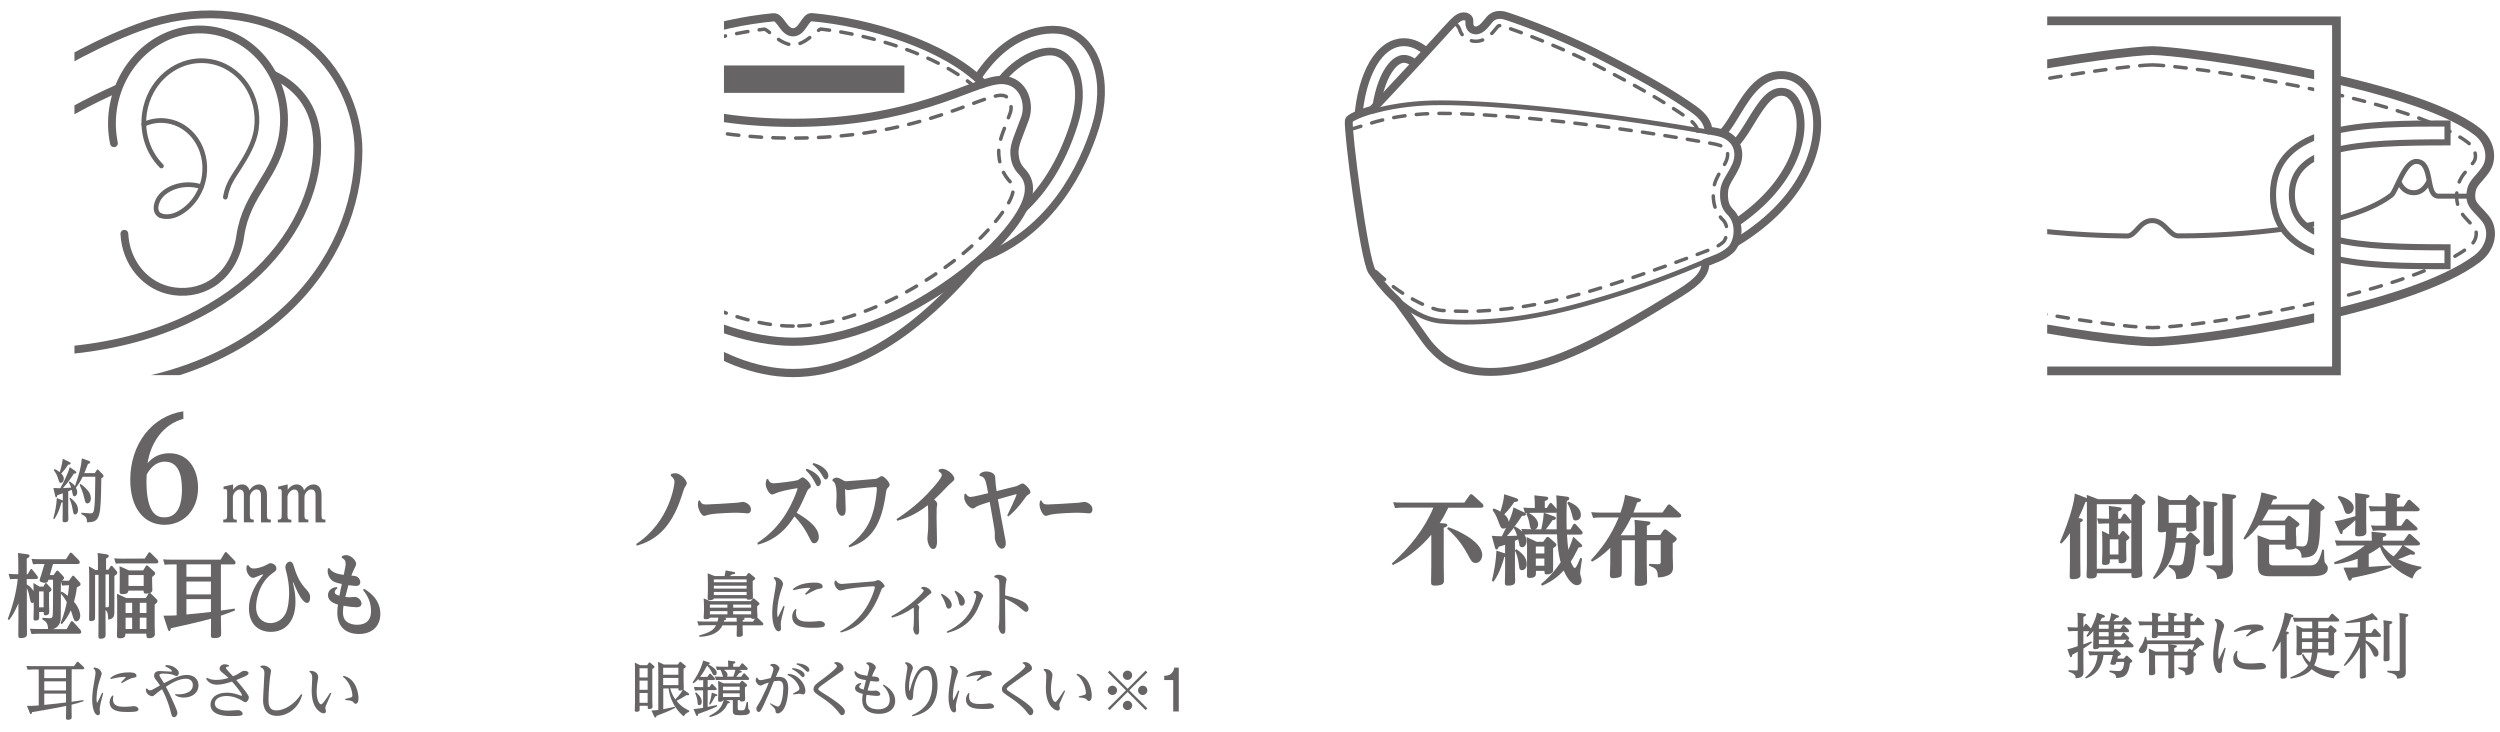 <?xml version="1.0" encoding="utf-8"?>
<!-- Generator: Adobe Illustrator 25.4.1, SVG Export Plug-In . SVG Version: 6.00 Build 0)  -->
<svg version="1.1" id="レイヤー_1" xmlns="http://www.w3.org/2000/svg" xmlns:xlink="http://www.w3.org/1999/xlink" x="0px"
	 y="0px" viewBox="0 0 225.32 65.99" style="enable-background:new 0 0 225.32 65.99;" xml:space="preserve">
<style type="text/css">
	.st0{fill:#FFFFFF;}
	.st1{fill:#666464;}
	.st2{clip-path:url(#SVGID_00000071550906201094521560000006909674916980712359_);fill:none;stroke:#666464;stroke-width:0.692;}
	.st3{clip-path:url(#SVGID_00000072967891348630530730000018230963955367514548_);fill:none;stroke:#666464;stroke-width:0.692;}
	.st4{clip-path:url(#SVGID_00000064323336572943174530000017997146986844962189_);fill:#FFFFFF;}
	
		.st5{clip-path:url(#SVGID_00000043440646937126188640000006307957040580633220_);fill:none;stroke:#666464;stroke-width:0.741;stroke-linecap:round;stroke-linejoin:round;stroke-miterlimit:10;}
	
		.st6{clip-path:url(#SVGID_00000183243537509424199310000013343719893929266866_);fill:none;stroke:#666464;stroke-width:0.741;stroke-linecap:round;stroke-linejoin:round;stroke-miterlimit:10;}
	
		.st7{clip-path:url(#SVGID_00000138534516493697730170000006818938048679403402_);fill:none;stroke:#666464;stroke-width:0.316;stroke-linecap:round;stroke-linejoin:round;stroke-dasharray:1.028,1.028;}
	
		.st8{clip-path:url(#SVGID_00000078741193458245324460000000226376774470298015_);fill:none;stroke:#666464;stroke-width:0.741;stroke-linecap:round;stroke-linejoin:round;stroke-miterlimit:10;}
	
		.st9{clip-path:url(#SVGID_00000075841429120188367380000016916925821507425719_);fill:none;stroke:#666464;stroke-width:0.316;stroke-linecap:round;stroke-linejoin:round;stroke-dasharray:1.028,1.028;}
	.st10{clip-path:url(#SVGID_00000152254874976037148090000001163921325720800434_);fill:#666464;}
	.st11{clip-path:url(#SVGID_00000160151728138306027260000010104640964616255412_);fill:none;stroke:#666464;stroke-width:0.704;}
	.st12{clip-path:url(#SVGID_00000025413374169470375010000017288817722331892865_);fill:#FFFFFF;}
	
		.st13{clip-path:url(#SVGID_00000167357543907259864420000015724404960450876848_);fill:none;stroke:#666464;stroke-width:0.704;stroke-linecap:round;stroke-linejoin:round;}
	
		.st14{clip-path:url(#SVGID_00000176000839543389387590000013976188330416755078_);fill:none;stroke:#666464;stroke-width:0.423;stroke-linecap:round;stroke-linejoin:round;}
	
		.st15{clip-path:url(#SVGID_00000075162401234402901850000003877096531962110604_);fill:none;stroke:#666464;stroke-width:0.423;stroke-linecap:round;stroke-linejoin:round;}
	
		.st16{clip-path:url(#SVGID_00000118367115365383217860000016561603053730461331_);fill:none;stroke:#666464;stroke-width:0.423;stroke-linecap:round;stroke-linejoin:round;}
	.st17{clip-path:url(#SVGID_00000154402336977511898520000016772198415511817109_);fill:#FFFFFF;}
	
		.st18{clip-path:url(#SVGID_00000037671011951620244220000004033724510994104760_);fill:none;stroke:#666464;stroke-width:0.793;stroke-linecap:round;stroke-linejoin:round;stroke-miterlimit:10;}
	
		.st19{clip-path:url(#SVGID_00000016772430985618905120000007338854701914626952_);fill:none;stroke:#666464;stroke-width:0.315;stroke-linecap:round;stroke-linejoin:round;stroke-dasharray:1.023,1.023;}
	.st20{clip-path:url(#SVGID_00000165231951975977818680000006358835023769524375_);fill:none;stroke:#666464;stroke-width:0.453;}
	.st21{clip-path:url(#SVGID_00000147928773460439384850000014841520649613127849_);fill:#FFFFFF;}
	.st22{clip-path:url(#SVGID_00000164483328284375677240000016920457792448903050_);fill:none;stroke:#666464;stroke-width:0.551;}
	.st23{clip-path:url(#SVGID_00000021835244595225608640000017244403204636827542_);fill:#FFFFFF;}
	.st24{clip-path:url(#SVGID_00000028291749139070072890000012003800907637176991_);fill:none;stroke:#666464;stroke-width:0.551;}
	.st25{clip-path:url(#SVGID_00000081613111914390686260000001873601472002994052_);fill:none;stroke:#666464;stroke-width:0.453;}
	.st26{clip-path:url(#SVGID_00000145045829982219440940000004332918093698468274_);fill:none;stroke:#666464;stroke-width:0.453;}
	.st27{clip-path:url(#SVGID_00000142164850877525116450000015543168639184621963_);fill:#FFFFFF;}
	.st28{clip-path:url(#SVGID_00000002385544374881957810000006002656855514328482_);fill:none;stroke:#666464;stroke-width:0.787;}
	.st29{clip-path:url(#SVGID_00000078021340687529886440000006411561613706199428_);fill:none;stroke:#666464;stroke-width:0.472;}
	.st30{clip-path:url(#SVGID_00000029027839444906371810000009709307437398162869_);fill:#FFFFFF;}
	
		.st31{clip-path:url(#SVGID_00000097474871696671886270000008852806452700268675_);fill:none;stroke:#666464;stroke-width:0.793;stroke-linecap:round;stroke-linejoin:round;stroke-miterlimit:10;}
	
		.st32{clip-path:url(#SVGID_00000168817739554213884930000009819477993198068921_);fill:none;stroke:#666464;stroke-width:0.315;stroke-linecap:round;stroke-linejoin:round;stroke-dasharray:1.023,1.023;}
	.st33{clip-path:url(#SVGID_00000056405439403385571250000014437105811466276235_);fill:none;stroke:#666464;stroke-width:0.453;}
	.st34{clip-path:url(#SVGID_00000015322310119188248880000011855759625252814737_);fill:#FFFFFF;}
	.st35{clip-path:url(#SVGID_00000102516884900289396360000014528014422660587682_);fill:none;stroke:#666464;stroke-width:0.551;}
	.st36{clip-path:url(#SVGID_00000166656149535480717190000006935918665792926887_);fill:#FFFFFF;}
	.st37{clip-path:url(#SVGID_00000037652292912414234350000016225833953458257800_);fill:none;stroke:#666464;stroke-width:0.551;}
	.st38{clip-path:url(#SVGID_00000073715140612757080030000018437498663193289635_);fill:none;stroke:#666464;stroke-width:0.453;}
	.st39{clip-path:url(#SVGID_00000057113691311489362990000016179254644991464635_);fill:none;stroke:#666464;stroke-width:0.453;}
	.st40{fill:none;stroke:#666464;stroke-width:0.713;stroke-linecap:round;stroke-linejoin:round;stroke-miterlimit:10;}
	.st41{fill:none;stroke:#666464;stroke-width:0.315;stroke-linecap:round;stroke-linejoin:round;stroke-dasharray:1.024,1.024;}
	.st42{fill:none;stroke:#666464;stroke-width:0.426;stroke-linecap:round;stroke-linejoin:round;stroke-miterlimit:10;}
</style>
<rect class="st0" width="225.32" height="65.99"/>
<path class="st1" d="M68.72,56.1c0.03,0.03,0.08,0.08,0.08,0.14c0,0.12-0.13,0.12-0.17,0.12h-1.7v0.19c0,0.1,0.02,0.63,0.02,0.63
	c0,0.15-0.1,0.22-0.39,0.22c-0.13,0-0.17-0.03-0.17-0.15s0.02-0.61,0.02-0.7v-0.19h-1.29c-0.25,0.51-0.79,0.98-2.08,1.04l-0.02-0.13
	c0.93-0.26,1.29-0.47,1.52-0.92h-1.07c-0.19,0-0.33,0.01-0.51,0.03l-0.12-0.39c0.23,0.02,0.38,0.03,0.65,0.03h1.18
	c0.05-0.16,0.06-0.31,0.07-0.35h-0.76c-0.04,0.14-0.34,0.14-0.38,0.14c-0.16,0-0.18-0.07-0.18-0.15c0-0.07,0.03-0.56,0.03-0.58v-0.4
	c0-0.15-0.01-0.49-0.03-0.75l0.59,0.25h3.66l0.15-0.19c0.03-0.05,0.05-0.06,0.09-0.06s0.08,0.03,0.1,0.04l0.36,0.32
	c0.05,0.05,0.08,0.07,0.08,0.12c0,0.06-0.02,0.08-0.21,0.23v0.37c0,0.08,0.03,0.51,0.03,0.52c0,0.06-0.01,0.09-0.02,0.12
	c0.02,0.01,0.02,0.01,0.03,0.03L68.72,56.1z M67.25,51.91l0.15-0.21c0.04-0.05,0.07-0.06,0.09-0.06c0.04,0,0.07,0.03,0.1,0.05
	l0.39,0.32c0.04,0.03,0.08,0.06,0.08,0.12c0,0.05-0.01,0.1-0.22,0.23v0.7c0,0.06,0.02,0.63,0.02,0.75c0,0.1,0,0.24-0.4,0.24
	c-0.11,0-0.16-0.03-0.17-0.11h-2.95c-0.04,0.15-0.32,0.15-0.38,0.15c-0.17,0-0.18-0.07-0.18-0.15c0-0.12,0.02-0.6,0.02-0.7v-0.77
	c0-0.17-0.01-0.54-0.02-0.8l0.63,0.25h0.89c0.04-0.17,0.08-0.34,0.1-0.51l0.71,0.13c0.12,0.02,0.15,0.06,0.15,0.11
	c0,0.1-0.11,0.1-0.27,0.11c-0.05,0.04-0.08,0.07-0.21,0.16h1.47V51.91z M63.98,54.77h1.58v-0.28h-1.58V54.77z M63.98,55.37h1.58
	v-0.29h-1.58V55.37z M64.34,52.48h2.95v-0.26h-2.95V52.48z M64.34,53.05h2.95v-0.26h-2.95V53.05z M64.34,53.63h2.95v-0.28h-2.95
	V53.63z M66.4,56.03c-0.01-0.24-0.01-0.27-0.01-0.35H65.3c0.11,0.03,0.15,0.05,0.15,0.1c0,0.09-0.08,0.1-0.19,0.13
	c-0.01,0.06-0.01,0.08-0.02,0.12H66.4z M67.7,54.49h-1.62v0.28h1.62V54.49z M67.7,55.08h-1.62v0.29h1.62V55.08z M68.04,55.77
	c-0.04,0.01-0.08,0.01-0.17,0.01c-0.14,0-0.15-0.05-0.17-0.1h-0.69c0.04,0.01,0.1,0.03,0.1,0.09s-0.04,0.08-0.18,0.14v0.12h0.93
	L68.04,55.77z"/>
<path class="st1" d="M69.78,52.01c0.55,0.01,0.8,0.45,0.8,0.63c0,0.05-0.11,0.39-0.15,0.48c-0.38,1.09-0.38,1.97-0.38,2.11
	c0,0.03,0,0.4,0.06,0.4c0.02,0,0.45-0.92,0.5-1.02l0.11,0.04c-0.04,0.16-0.22,0.88-0.26,1.02c-0.09,0.37-0.09,0.51-0.09,0.59
	c0,0.07,0.02,0.33,0.02,0.39c0,0.17-0.1,0.25-0.22,0.25c-0.31,0-0.57-0.67-0.57-1.59c0-0.33,0.02-0.8,0.16-1.57
	c0.15-0.9,0.18-1.03,0.18-1.16c0-0.29-0.12-0.38-0.22-0.47L69.78,52.01z M71.79,54.92c-0.03,0.08-0.05,0.18-0.05,0.33
	c0,0.78,0.71,0.78,1.21,0.78c0.16,0,0.4-0.01,0.62-0.03c0.02-0.01,0.26-0.03,0.31-0.03c0.25,0,0.47,0.14,0.47,0.32
	c0,0.19-0.19,0.22-0.28,0.24c-0.24,0.05-0.72,0.05-0.85,0.05c-0.59,0-1.82,0-1.82-1c0-0.35,0.17-0.56,0.28-0.69L71.79,54.92z
	 M71.46,53.09c0.23-0.18,0.75-0.58,1.9-0.58c0.26,0,0.78,0.01,0.78,0.35c0,0.15-0.05,0.16-0.39,0.22c-0.27,0.05-0.99,0.46-1.12,0.53
	l-0.08-0.09c0.06-0.06,0.49-0.49,0.49-0.51c0-0.03-0.13-0.03-0.17-0.03c-0.05,0-0.56,0-1.36,0.22L71.46,53.09z"/>
<path class="st1" d="M75.35,52.32c0.13,0.22,0.29,0.31,0.53,0.31c0.04,0,2.8-0.22,2.84-0.23c0.09-0.01,0.15-0.03,0.23-0.06
	c0.14-0.06,0.15-0.06,0.2-0.06c0.21,0,0.58,0.4,0.58,0.55c0,0.05-0.01,0.05-0.17,0.16c-0.08,0.05-0.12,0.14-0.16,0.26
	c-1,2.69-2.35,3.43-3.62,3.76l-0.05-0.11c0.53-0.29,1.83-1,2.68-2.76c0.29-0.6,0.44-1.11,0.44-1.22c0-0.08-0.07-0.08-0.17-0.08
	c-0.2,0-1.48,0.1-2.31,0.24c-0.1,0.02-0.54,0.14-0.63,0.14c-0.27,0-0.54-0.43-0.54-0.67c0-0.08,0.02-0.13,0.04-0.2L75.35,52.32z"/>
<path class="st1" d="M80.33,55.55c0.76-0.43,1.65-0.96,2.49-1.8c0.1-0.1,0.43-0.42,0.43-0.52c0-0.08-0.13-0.15-0.22-0.19l0.03-0.12
	c0.05-0.01,0.12-0.03,0.19-0.03c0.29,0,0.69,0.28,0.69,0.49c0,0.08-0.02,0.09-0.22,0.23c-0.03,0.02-0.36,0.31-0.43,0.38
	c-0.23,0.21-0.43,0.36-0.62,0.51c0.08,0.04,0.18,0.12,0.18,0.24c0,0.03-0.02,0.17-0.03,0.19c-0.02,0.12-0.01,0.42-0.01,0.79
	c0,0.18,0.03,0.97,0.03,1.13c0,0.09,0,0.35-0.21,0.35c-0.22,0-0.32-0.37-0.32-0.52c0-0.06,0.03-0.31,0.04-0.37
	c0.01-0.17,0.02-0.37,0.02-0.81c0-0.61-0.01-0.67-0.04-0.74c-0.63,0.45-1.32,0.76-1.93,0.91L80.33,55.55z"/>
<path class="st1" d="M84.88,53.51c0.82,0.42,0.9,0.87,0.9,1.01c0,0.2-0.13,0.34-0.27,0.34c-0.17,0-0.22-0.16-0.27-0.34
	c-0.07-0.22-0.18-0.53-0.44-0.93L84.88,53.51z M87.78,53.3c0.06-0.02,0.14-0.05,0.22-0.05c0.22,0,0.61,0.29,0.61,0.47
	c0,0.04-0.01,0.06-0.1,0.19c-0.02,0.03-0.31,0.78-0.38,0.92c-0.72,1.57-2,2.03-2.77,2.21l-0.04-0.11c1.1-0.52,1.92-1.22,2.4-2.35
	c0.17-0.4,0.26-0.78,0.26-0.9c0-0.08-0.02-0.16-0.22-0.26L87.78,53.3z M86.12,53.24c0.74,0.4,0.84,0.81,0.84,0.99
	c0,0.19-0.11,0.36-0.29,0.36c-0.19,0-0.23-0.19-0.24-0.27c-0.07-0.36-0.11-0.54-0.4-1L86.12,53.24z"/>
<path class="st1" d="M89.63,51.9c0.1-0.05,0.2-0.1,0.35-0.1c0.31,0,0.74,0.2,0.74,0.43c0,0.06-0.07,0.35-0.08,0.4
	c-0.04,0.28-0.05,0.73-0.05,1.03c0.71,0.15,1.52,0.45,1.86,0.72c0.2,0.17,0.25,0.37,0.25,0.49c0,0.19-0.12,0.27-0.21,0.27
	c-0.13,0-0.17-0.04-0.58-0.38c-0.29-0.25-0.79-0.58-1.33-0.8c0,0.44,0.03,2.38,0.03,2.77c0,0.12,0,0.4-0.22,0.4
	c-0.28,0-0.39-0.49-0.39-0.61c0-0.06,0.04-0.33,0.05-0.38c0.02-0.22,0.02-0.31,0.02-0.53c0.01-1.15,0.01-2.62,0-3.02
	c-0.01-0.38-0.08-0.45-0.46-0.57L89.63,51.9z"/>
<path class="st1" d="M60.49,42.72c0.11-0.03,0.24-0.07,0.36-0.07c0.48,0,1.05,0.61,1.05,0.91c0,0.08-0.06,0.17-0.17,0.35
	c-0.06,0.07-0.12,0.26-0.32,0.88c-0.97,2.95-2.46,3.95-4.02,4.39l-0.05-0.15c3.07-2.04,3.45-5.4,3.45-5.59
	c0-0.26-0.15-0.41-0.34-0.56L60.49,42.72z"/>
<path class="st1" d="M63.07,45.1c0.13,0.26,0.22,0.37,0.56,0.37c0.12,0,2.15-0.1,2.81-0.16c0.09-0.01,0.46-0.08,0.53-0.08
	c0.13,0,0.71,0.2,0.71,0.67c0,0.31-0.18,0.37-0.31,0.37c-0.07,0-0.41-0.03-0.48-0.04c-0.21-0.01-0.41-0.02-0.55-0.02
	s-1.83,0.03-2.48,0.18c-0.06,0.02-0.34,0.11-0.39,0.11c-0.26,0-0.57-0.63-0.57-1.02c0-0.12,0.03-0.26,0.05-0.35L63.07,45.1z"/>
<path class="st1" d="M68.26,48.93c1.04-0.68,2.44-1.86,3.42-4.32c0.12-0.3,0.2-0.54,0.2-0.58c0-0.03-0.02-0.03-0.04-0.03
	c-0.06,0-1.07,0.18-1.62,0.34c-0.1,0.03-0.52,0.23-0.62,0.23c-0.29,0-0.59-0.63-0.59-0.94c0-0.16,0.04-0.31,0.08-0.43l0.13-0.04
	c0.09,0.21,0.18,0.4,0.53,0.4c0.27,0,1.96-0.21,2.13-0.28c0.08-0.02,0.37-0.26,0.44-0.26c0.21,0,0.76,0.53,0.76,0.8
	c0,0.11-0.03,0.13-0.19,0.25c-0.09,0.07-0.13,0.14-0.41,0.79c-0.31,0.7-0.52,1.08-0.68,1.36c0.5,0.29,2,1.15,2,2.17
	c0,0.33-0.19,0.57-0.41,0.57c-0.2,0-0.24-0.09-0.47-0.54c-0.49-1.01-1.08-1.64-1.32-1.88c-1.13,1.8-2.41,2.31-3.3,2.55L68.26,48.93z
	 M72.69,42.24c0.88,0.29,1.3,0.85,1.3,1.2c0,0.21-0.13,0.38-0.25,0.38c-0.13,0-0.13-0.03-0.34-0.42c-0.06-0.12-0.29-0.57-0.78-1.02
	L72.69,42.24z M73.3,41.73c0.89,0.21,1.36,0.78,1.36,1.13c0,0.25-0.14,0.35-0.24,0.35s-0.13-0.04-0.34-0.4
	c-0.3-0.51-0.65-0.78-0.85-0.95L73.3,41.73z"/>
<path class="st1" d="M75.06,43.17c0.11-0.07,0.21-0.12,0.33-0.12c0.17,0,0.33,0.08,0.43,0.14c0.29,0.17,0.32,0.18,0.48,0.18
	c0.06,0,2.45-0.18,2.61-0.21c0.14-0.03,0.15-0.03,0.43-0.2c0.02-0.02,0.08-0.05,0.13-0.05c0.2,0,0.71,0.53,0.71,0.78
	c0,0.11-0.04,0.16-0.15,0.27c-0.12,0.11-0.14,0.16-0.2,0.58c-0.39,2.64-1.18,4.13-3.29,4.79l-0.06-0.14
	c1.54-1.09,1.95-2.28,2.1-2.71c0.4-1.16,0.45-2.4,0.45-2.46c0-0.11-0.04-0.12-0.12-0.12c-0.29,0-1.12,0.08-1.46,0.13
	c-0.24,0.03-0.98,0.15-1.02,0.15c-0.1,0-0.22-0.07-0.27-0.1c0.01,0.39,0.06,1.4,0.06,1.83c0,0.18,0,0.58-0.33,0.58
	c-0.37,0-0.53-0.67-0.53-0.91c0-0.13,0.04-0.71,0.04-0.83c0-1.17-0.19-1.29-0.38-1.42L75.06,43.17z"/>
<path class="st1" d="M80.8,46.79c1.7-1.12,2.7-2.16,3.24-2.78c0.22-0.24,0.84-0.95,0.84-1.18c0-0.19-0.19-0.29-0.29-0.35l0.03-0.16
	c0.09-0.03,0.2-0.07,0.31-0.07c0.4,0,1.08,0.52,1.08,0.9c0,0.13-0.04,0.16-0.38,0.45c-0.1,0.08-0.34,0.34-0.73,0.74
	c-0.22,0.23-0.36,0.36-0.71,0.69c0.11,0.07,0.28,0.21,0.28,0.42c0,0.06-0.04,0.3-0.05,0.35c-0.01,0.14-0.01,0.44-0.01,0.88
	c0,0.34,0.04,1.85,0.04,2.16c0,0.09,0,0.64-0.34,0.64c-0.39,0-0.53-0.72-0.53-0.94c0-0.11,0.05-0.59,0.06-0.69
	c0.01-0.14,0.02-0.38,0.02-1.1c0-0.35,0-1-0.04-1.22c-1.13,0.89-2.08,1.21-2.75,1.41L80.8,46.79z"/>
<path class="st1" d="M90.78,46.46c0.13-0.26,0.84-1.77,0.84-1.89c0-0.03-0.02-0.03-0.04-0.03c-0.06,0-1.41,0.4-1.64,0.46
	c0.18,1,0.37,2.08,0.55,3c0.15,0.73,0.16,0.82,0.16,1c0,0.27-0.16,0.45-0.35,0.45c-0.39,0-0.64-0.71-0.64-1.01
	c0-0.49,0-0.5-0.03-0.71c-0.02-0.17-0.06-0.4-0.43-2.5c-0.31,0.1-1.02,0.31-1.22,0.45c-0.18,0.12-0.2,0.15-0.3,0.15
	c-0.27,0-0.78-0.52-0.78-1.02c0-0.09,0.01-0.18,0.02-0.27l0.13-0.05c0.08,0.12,0.2,0.3,0.44,0.3c0.17,0,1.3-0.27,1.57-0.34
	c-0.23-1.23-0.27-1.47-0.77-1.56v-0.16c0.13-0.11,0.29-0.24,0.6-0.24c0.23,0,0.76,0.11,0.8,0.47c0.01,0.12,0.04,0.66,0.06,0.77
	c0,0.02,0.04,0.37,0.07,0.53c1.37-0.34,1.71-0.41,1.82-0.45c0.08-0.02,0.43-0.24,0.5-0.24c0.24,0,0.73,0.56,0.73,0.76
	c0,0.13-0.06,0.17-0.25,0.29c-0.09,0.06-0.11,0.09-0.4,0.49c-0.4,0.54-0.84,1.04-1.34,1.44L90.78,46.46z"/>
<path class="st1" d="M93.85,45.1c0.13,0.26,0.22,0.37,0.56,0.37c0.11,0,2.14-0.1,2.81-0.16c0.09-0.01,0.45-0.08,0.53-0.08
	c0.13,0,0.71,0.2,0.71,0.67c0,0.31-0.18,0.37-0.3,0.37c-0.08,0-0.41-0.03-0.48-0.04c-0.21-0.01-0.41-0.02-0.55-0.02
	c-0.14,0-1.83,0.03-2.48,0.18c-0.06,0.02-0.33,0.11-0.39,0.11c-0.26,0-0.57-0.63-0.57-1.02c0-0.12,0.03-0.26,0.05-0.35L93.85,45.1z"
	/>
<g>
	<g>
		<defs>
			<rect id="SVGID_1_" x="65.25" y="-0.61" width="35.58" height="37.41"/>
		</defs>
		<clipPath id="SVGID_00000038386454733896005140000001804378558124704690_">
			<use xlink:href="#SVGID_1_"  style="overflow:visible;"/>
		</clipPath>
		
			<path style="clip-path:url(#SVGID_00000038386454733896005140000001804378558124704690_);fill:none;stroke:#666464;stroke-width:0.692;" d="
			M92.22,18.83c1.78-1.65,3.44-4.07,4.58-7.65c1.1-3.44,0.01-6.04-1.63-6.47c-1.24-0.33-3.4,0.59-4.91,2.47"/>
	</g>
	<g>
		<defs>
			<rect id="SVGID_00000136394802698244439960000014424627767493450629_" x="65.25" y="-0.61" width="35.58" height="37.41"/>
		</defs>
		<clipPath id="SVGID_00000062192593056863885940000001902866655255138981_">
			<use xlink:href="#SVGID_00000136394802698244439960000014424627767493450629_"  style="overflow:visible;"/>
		</clipPath>
		
			<path style="clip-path:url(#SVGID_00000062192593056863885940000001902866655255138981_);fill:none;stroke:#666464;stroke-width:0.692;" d="
			M88.08,7.04c3.11-4.8,6.93-4.49,7.87-4.25c2.86,0.75,4.07,4.58,2.76,8.71c-1.09,3.44-3.85,9.36-10.21,11.77"/>
	</g>
	<g>
		<defs>
			<rect id="SVGID_00000168079421239464219160000002310242879127149468_" x="65.25" y="-0.61" width="35.58" height="37.41"/>
		</defs>
		<clipPath id="SVGID_00000130636625210795211280000012345801992689910676_">
			<use xlink:href="#SVGID_00000168079421239464219160000002310242879127149468_"  style="overflow:visible;"/>
		</clipPath>
		<path style="clip-path:url(#SVGID_00000130636625210795211280000012345801992689910676_);fill:#FFFFFF;" d="M87.8,23.86
			c-2.99,3.58-9.18,9.76-16.32,9.76c-7.17,0-13.39-6.24-16.36-9.81"/>
	</g>
	<g>
		<defs>
			<rect id="SVGID_00000034781638039422004730000000556327519456237493_" x="65.25" y="-0.61" width="35.58" height="37.41"/>
		</defs>
		<clipPath id="SVGID_00000116220888768546951260000004463645552924508330_">
			<use xlink:href="#SVGID_00000034781638039422004730000000556327519456237493_"  style="overflow:visible;"/>
		</clipPath>
		
			<path style="clip-path:url(#SVGID_00000116220888768546951260000004463645552924508330_);fill:none;stroke:#666464;stroke-width:0.741;stroke-linecap:round;stroke-linejoin:round;stroke-miterlimit:10;" d="
			M87.8,23.86c-2.99,3.58-9.18,9.76-16.32,9.76c-7.17,0-13.39-6.24-16.36-9.81"/>
	</g>
	<g>
		<defs>
			<rect id="SVGID_00000178911646444613099210000002905061203986033568_" x="65.25" y="-0.61" width="35.58" height="37.41"/>
		</defs>
		<clipPath id="SVGID_00000061440346215574617680000012231210291073763740_">
			<use xlink:href="#SVGID_00000178911646444613099210000002905061203986033568_"  style="overflow:visible;"/>
		</clipPath>
		
			<path style="clip-path:url(#SVGID_00000061440346215574617680000012231210291073763740_);fill:none;stroke:#666464;stroke-width:0.741;stroke-linecap:round;stroke-linejoin:round;stroke-miterlimit:10;" d="
			M54.36,7.53c3.45-3.48,10.27-5.5,15.35-5.97c0.64-0.06,0.91,1.35,1.77,1.35s1.08-1.42,1.69-1.36C78.25,2,85.13,4.03,88.6,7.52"/>
	</g>
	<g>
		<defs>
			<rect id="SVGID_00000087384102623835090870000013031623622610396068_" x="65.25" y="-0.61" width="35.58" height="37.41"/>
		</defs>
		<clipPath id="SVGID_00000149353331936435209540000000124728884780380846_">
			<use xlink:href="#SVGID_00000087384102623835090870000013031623622610396068_"  style="overflow:visible;"/>
		</clipPath>
		
			<path style="clip-path:url(#SVGID_00000149353331936435209540000000124728884780380846_);fill:none;stroke:#666464;stroke-width:0.316;stroke-linecap:round;stroke-linejoin:round;stroke-dasharray:1.028,1.028;" d="
			M55.14,7.79c3.42-2.86,9.14-4.61,13.74-5.16c0.28-0.03,1.43,1.41,2.6,1.41c1.17,0,2.24-1.45,2.52-1.42
			c4.6,0.54,10.38,2.29,13.82,5.17"/>
	</g>
	<g>
		<defs>
			<rect id="SVGID_00000181806051860018153810000002223626298478069149_" x="65.25" y="-0.61" width="35.58" height="37.41"/>
		</defs>
		<clipPath id="SVGID_00000134932324026769607670000008080031471372292485_">
			<use xlink:href="#SVGID_00000181806051860018153810000002223626298478069149_"  style="overflow:visible;"/>
		</clipPath>
		
			<path style="clip-path:url(#SVGID_00000134932324026769607670000008080031471372292485_);fill:none;stroke:#666464;stroke-width:0.741;stroke-linecap:round;stroke-linejoin:round;stroke-miterlimit:10;" d="
			M71.48,30.8c-7.55,0-15.71-5.86-18.73-9.22c-3.02-3.36-2.87-5.04-1.95-6.05c0.49-0.52,0.68-1.06,0.73-1.83
			c0.06-0.77-0.44-1.59-0.96-3.04c-0.53-1.5,0.27-3.69,2.48-3.43c2.58,0.3,7.69,3.84,18.43,3.84c10.74,0,15.85-3.54,18.43-3.84
			c2.21-0.26,3.01,1.94,2.48,3.43c-0.52,1.45-1.02,2.41-0.96,3.18s0.24,1.18,0.73,1.69c0.91,1.01,1.07,2.69-1.96,6.05
			C87.19,24.93,79.04,30.8,71.48,30.8z"/>
	</g>
	<g>
		<defs>
			<rect id="SVGID_00000038390902986336622000000009388519921386803639_" x="65.25" y="-0.61" width="35.58" height="37.41"/>
		</defs>
		<clipPath id="SVGID_00000141428466259569613310000009168837150572824509_">
			<use xlink:href="#SVGID_00000038390902986336622000000009388519921386803639_"  style="overflow:visible;"/>
		</clipPath>
		
			<path style="clip-path:url(#SVGID_00000141428466259569613310000009168837150572824509_);fill:none;stroke:#666464;stroke-width:0.316;stroke-linecap:round;stroke-linejoin:round;stroke-dasharray:1.028,1.028;" d="
			M71.48,29.39c-6.69,0-14.51-5.22-17.69-8.76c-1.07-1.19-2.74-3.31-1.96-4.18c0.86-0.9,1.04-1.9,1.09-2.67
			c0.06-0.86-0.24-1.61-0.6-2.48c-0.13-0.33-0.29-0.7-0.44-1.13c-0.14-0.41-0.08-0.94,0.15-1.27c0.15-0.22,0.36-0.31,0.66-0.31
			c0.06,0,0.12,0,0.18,0.01c0.58,0.07,1.48,0.4,2.62,0.83c3.02,1.13,8.09,3.02,15.97,3.02s12.95-1.89,15.97-3.02
			C88.57,9,89.47,8.67,90.05,8.6c0.06-0.01,0.12-0.01,0.18-0.01c0.31,0,0.51,0.1,0.67,0.31c0.23,0.33,0.3,0.86,0.15,1.27
			c-0.13,0.37-0.26,0.71-0.38,1.02c-0.4,1.03-0.72,1.85-0.65,2.73c0.08,1.08,0.39,1.79,1.11,2.56c0.76,0.84-0.91,2.96-1.98,4.15
			C86,24.17,78.18,29.39,71.48,29.39z"/>
	</g>
	<g>
		<defs>
			<rect id="SVGID_00000029752485888872072490000002609207527777405351_" x="65.25" y="-0.61" width="35.58" height="37.41"/>
		</defs>
		<clipPath id="SVGID_00000073706784191661615620000000607755278478699169_">
			<use xlink:href="#SVGID_00000029752485888872072490000002609207527777405351_"  style="overflow:visible;"/>
		</clipPath>
		
			<rect x="61.46" y="5.9" style="clip-path:url(#SVGID_00000073706784191661615620000000607755278478699169_);fill:#666464;" width="20.05" height="2.47"/>
	</g>
</g>
<path class="st1" d="M58.47,59.75c0.02-0.03,0.04-0.05,0.07-0.05c0.03,0,0.05,0.02,0.08,0.04l0.3,0.26
	c0.03,0.03,0.07,0.07,0.07,0.11c0,0.06-0.06,0.1-0.2,0.19v2.77c0,0.1,0.02,0.56,0.02,0.65c0,0.11-0.08,0.18-0.3,0.18
	c-0.12,0-0.13-0.04-0.13-0.11v-0.18h-0.73v0.36c0,0.12-0.08,0.18-0.28,0.18c-0.15,0-0.16-0.06-0.16-0.12c0-0.11,0.02-0.64,0.02-0.75
	v-2.9c0-0.31,0-0.35-0.02-0.66l0.48,0.23h0.64L58.47,59.75z M58.37,60.23h-0.73v0.83h0.73V60.23z M58.37,61.34h-0.73v0.83h0.73
	V61.34z M58.37,62.46h-0.73v0.88h0.73V62.46z M62.1,64.17c-0.27,0.07-0.42,0.28-0.47,0.4c-0.15-0.12-0.58-0.47-0.96-1.19
	c-0.29-0.55-0.36-0.98-0.41-1.33h-0.48v1.87c0.19-0.04,0.35-0.07,1.04-0.22l0.03,0.1c-0.4,0.23-1.28,0.57-1.68,0.72
	c-0.02,0.1-0.04,0.15-0.1,0.15c-0.06,0-0.08-0.05-0.11-0.1l-0.25-0.53c0.03,0,0.35-0.02,0.62-0.05v-3.67c0-0.11-0.01-0.43-0.02-0.67
	l0.52,0.24h1.26l0.15-0.2c0.03-0.04,0.05-0.05,0.07-0.05c0.03,0,0.06,0.02,0.08,0.04l0.36,0.29c0.03,0.02,0.06,0.06,0.06,0.11
	c0,0.08-0.11,0.14-0.2,0.2v1.01c0,0.05,0.02,0.64,0.02,0.72s-0.01,0.1-0.03,0.14l0.43,0.31c0.07,0.05,0.08,0.08,0.08,0.11
	c0,0.09-0.07,0.09-0.1,0.09s-0.08,0-0.14-0.01c-0.36,0.23-0.67,0.4-0.89,0.51c0.42,0.56,0.95,0.8,1.15,0.89L62.1,64.17z
	 M61.14,60.18h-1.37v0.63h1.37V60.18z M61.14,61.1h-1.37v0.65h1.37V61.1z M60.4,62.04c0.05,0.18,0.17,0.57,0.46,1
	c0.09-0.09,0.47-0.49,0.67-0.85c-0.07,0.03-0.17,0.05-0.25,0.05c-0.14,0-0.14-0.06-0.14-0.2L60.4,62.04L60.4,62.04z"/>
<path class="st1" d="M63.76,61l0.16-0.24c0.03-0.04,0.04-0.05,0.08-0.05s0.05,0.02,0.08,0.05l0.3,0.31
	c0.02,0.02,0.06,0.07,0.06,0.12c0,0.1-0.09,0.1-0.14,0.1h-0.52v0.63h0.16l0.15-0.22c0.02-0.03,0.04-0.06,0.08-0.06
	c0.03,0,0.07,0.03,0.08,0.05l0.28,0.29c0.01,0.01,0.06,0.06,0.06,0.12c0,0.1-0.09,0.1-0.14,0.1h-0.67v1.51
	c0.13-0.03,0.72-0.15,0.84-0.17l0.03,0.11c-0.37,0.2-1.18,0.51-1.73,0.7c-0.01,0.09-0.02,0.18-0.09,0.18
	c-0.06,0-0.07-0.03-0.11-0.12l-0.21-0.5c0.1-0.01,0.43-0.04,0.86-0.11v-1.58h-0.31c-0.1,0-0.21,0-0.43,0.02l-0.09-0.33
	c0.17,0.01,0.34,0.02,0.56,0.02h0.28V61.3c-0.09,0-0.26,0.01-0.4,0.02l-0.03-0.13c-0.13,0.14-0.24,0.25-0.45,0.4l-0.08-0.08
	c0.73-1.08,0.9-1.73,0.95-1.98l0.48,0.15c0.1,0.03,0.12,0.07,0.12,0.11c0,0.07-0.08,0.08-0.13,0.09c0.15,0.08,0.76,0.4,0.76,0.75
	c0,0.13-0.08,0.24-0.19,0.24c-0.12,0-0.15-0.07-0.27-0.31c-0.04-0.09-0.19-0.34-0.41-0.57c-0.17,0.32-0.36,0.66-0.63,1.01
	c0.01,0,0.16,0.01,0.33,0.01L63.76,61L63.76,61z M62.73,62.4c0.14,0.12,0.52,0.43,0.52,0.85c0,0.19-0.11,0.31-0.23,0.31
	s-0.14-0.09-0.15-0.29c-0.02-0.2-0.08-0.51-0.22-0.8L62.73,62.4z M64.55,62.56c0.09,0.03,0.1,0.07,0.1,0.1
	c0,0.07-0.08,0.08-0.19,0.09c-0.05,0.09-0.25,0.47-0.3,0.54c-0.07,0.1-0.12,0.17-0.16,0.22l-0.09-0.05c0.12-0.34,0.2-0.68,0.24-1.04
	L64.55,62.56z M65.64,63.19c0.11,0.04,0.14,0.06,0.14,0.1c0,0.07-0.07,0.09-0.19,0.11c-0.15,0.32-0.45,0.97-1.62,1.23l-0.05-0.1
	c0.65-0.35,1.11-0.64,1.3-1.43h-0.06c-0.01,0.12-0.15,0.15-0.27,0.15c-0.13,0-0.17-0.03-0.17-0.14c0-0.01,0.02-0.51,0.02-0.6v-0.5
	c0-0.14-0.01-0.48-0.02-0.65l0.49,0.23h1.45l0.15-0.19c0.02-0.03,0.04-0.05,0.07-0.05c0.03,0,0.07,0.03,0.08,0.04l0.32,0.27
	c0.03,0.03,0.05,0.06,0.05,0.11c0,0.03,0,0.07-0.19,0.19v0.44c0,0.1,0.02,0.53,0.02,0.62c0,0.18-0.18,0.21-0.32,0.21
	s-0.15-0.06-0.15-0.13h-0.2v0.73c0,0.19,0.06,0.19,0.28,0.19c0.23,0,0.29,0,0.35-0.11c0.05-0.08,0.06-0.14,0.18-0.65l0.11,0.01
	c0.01,0.25,0.02,0.54,0.03,0.57c0.01,0.05,0.02,0.07,0.09,0.15c0.05,0.06,0.06,0.1,0.06,0.13c0,0.34-0.5,0.34-0.89,0.34
	c-0.54,0-0.65-0.04-0.65-0.44V63.1h-0.62L65.64,63.19z M66.8,60.99l0.19-0.26c0.02-0.03,0.04-0.05,0.08-0.05
	c0.03,0,0.06,0.02,0.08,0.05l0.32,0.34c0.02,0.02,0.05,0.07,0.05,0.12c0,0.09-0.09,0.09-0.14,0.09h-2.43c-0.2,0-0.4,0.02-0.43,0.02
	l-0.09-0.33c0.17,0.02,0.34,0.02,0.55,0.02h0.19c-0.02-0.04-0.08-0.25-0.1-0.3c-0.02-0.07-0.08-0.21-0.14-0.32
	c-0.04,0-0.14,0.01-0.31,0.02l-0.11-0.32c0.18,0.01,0.34,0.02,0.56,0.02h0.56c0-0.13,0-0.39-0.02-0.56l0.52,0.07
	c0.08,0.01,0.15,0.02,0.15,0.09s-0.06,0.09-0.2,0.15v0.25h0.56l0.18-0.26c0.02-0.03,0.04-0.05,0.08-0.05c0.02,0,0.04,0.01,0.09,0.05
	l0.34,0.33c0.03,0.03,0.06,0.08,0.06,0.12c0,0.1-0.09,0.1-0.13,0.1H66.6l0.15,0.06c0.1,0.04,0.1,0.08,0.1,0.1
	c0,0.09-0.12,0.1-0.2,0.1c-0.07,0.09-0.2,0.26-0.29,0.36L66.8,60.99L66.8,60.99z M65.16,62.21h1.51v-0.32h-1.51V62.21z M65.16,62.82
	h1.51v-0.33h-1.51V62.82z M66.09,60.99c0.04-0.1,0.15-0.43,0.19-0.62h-1.03c0.26,0.18,0.32,0.34,0.32,0.46
	c0,0.08-0.03,0.13-0.05,0.15h0.57V60.99z"/>
<path class="st1" d="M69.43,63.38c0.16,0.09,0.56,0.3,0.67,0.3c0.36,0,0.5-1.19,0.5-1.69c0-0.52-0.18-0.63-0.45-0.63
	c-0.15,0-0.31,0.03-0.4,0.04c-0.31,0.77-0.55,1.36-0.94,2.19c-0.27,0.58-0.35,0.58-0.43,0.58c-0.13,0-0.21-0.14-0.21-0.3
	c0-0.12,0.02-0.15,0.2-0.43c0.16-0.26,0.31-0.53,0.71-1.42c0.01-0.02,0.15-0.34,0.21-0.51c-0.32,0.09-0.5,0.18-0.54,0.21
	c-0.13,0.06-0.16,0.07-0.21,0.07c-0.17,0-0.43-0.24-0.43-0.5c0-0.06,0.02-0.1,0.05-0.2l0.1-0.02c0.02,0.07,0.07,0.23,0.29,0.23
	c0.1,0,0.2-0.02,0.36-0.06c0.18-0.04,0.42-0.1,0.55-0.13c0.07-0.18,0.25-0.68,0.25-0.83c0-0.13-0.1-0.22-0.29-0.3l0.03-0.1
	c0.06-0.02,0.14-0.05,0.24-0.05c0.27,0,0.56,0.24,0.56,0.41c0,0.07-0.01,0.09-0.09,0.25c-0.06,0.12-0.08,0.16-0.23,0.53
	C70,61.01,70.09,61,70.18,61c0.62,0,0.86,0.34,0.86,1.07c0,0.47-0.09,1.28-0.39,1.81c-0.15,0.26-0.38,0.42-0.56,0.42
	s-0.19-0.1-0.2-0.27c-0.01-0.09-0.05-0.15-0.14-0.25c-0.05-0.05-0.3-0.29-0.35-0.34L69.43,63.38z M71,60.73
	c0.24,0.02,0.67,0.04,1.13,0.53c0.36,0.37,0.46,0.79,0.46,1.01c0,0.23-0.12,0.32-0.21,0.32c-0.05,0-0.27-0.07-0.31-0.07
	c-0.06,0-0.45,0.06-0.55,0.07l-0.04-0.09c0.52-0.27,0.57-0.3,0.57-0.44c0-0.19-0.31-0.88-1.07-1.22L71,60.73z M71.43,60.21
	c0.67,0.06,1.09,0.37,1.09,0.63c0,0.11-0.07,0.19-0.15,0.19c-0.07,0-0.09-0.03-0.29-0.23c-0.28-0.29-0.55-0.42-0.7-0.5L71.43,60.21z
	 M71.83,59.78c0.69,0.03,1.12,0.34,1.12,0.59c0,0.1-0.06,0.18-0.15,0.18c-0.06,0-0.08-0.02-0.29-0.21
	c-0.29-0.28-0.61-0.41-0.73-0.46L71.83,59.78z"/>
<path class="st1" d="M75.2,59.7c0.08-0.02,0.14-0.03,0.19-0.03c0.32,0,0.64,0.28,0.64,0.56c0,0.15-0.04,0.18-0.29,0.35
	c-1.98,1.36-1.98,1.41-1.98,1.51c0,0.11,0.04,0.13,0.45,0.39c1.05,0.65,1.4,0.95,1.64,1.16c0.29,0.28,0.3,0.41,0.3,0.49
	c0,0.19-0.11,0.33-0.25,0.33c-0.1,0-0.16-0.05-0.27-0.2c-0.36-0.5-0.9-0.96-1.6-1.42c-0.54-0.36-0.71-0.47-0.71-0.72
	c0-0.31,0.22-0.47,0.64-0.78c0.38-0.28,1.47-1.09,1.47-1.29c0-0.05-0.04-0.17-0.24-0.27L75.2,59.7z"/>
<path class="st1" d="M77.63,61.64c-0.08,0.06-0.19,0.14-0.19,0.25c0,0.16,0.23,0.21,0.4,0.26c0.03-0.15,0.08-0.34,0.21-0.85
	c-0.4-0.06-0.68-0.13-0.85-0.3c-0.18-0.18-0.18-0.35-0.19-0.47l0.1-0.04c0.15,0.19,0.34,0.32,1.06,0.42
	c0.16-0.61,0.17-0.63,0.17-0.75c0-0.22-0.17-0.29-0.26-0.33l0.02-0.1c0.06-0.02,0.13-0.04,0.21-0.04c0.26,0,0.63,0.26,0.63,0.46
	c0,0.06-0.02,0.1-0.13,0.3c-0.09,0.16-0.15,0.31-0.22,0.51c0.36,0.02,0.66,0.03,0.66,0.32c0,0.13-0.14,0.15-0.23,0.15
	c-0.1,0-0.23-0.02-0.58-0.05c-0.12,0.38-0.14,0.46-0.25,0.85c0.13,0.01,0.26,0.03,0.41,0.03c0.05,0,0.29-0.02,0.33-0.02
	c0.21,0,0.41,0.18,0.41,0.31c0,0.17-0.23,0.17-0.29,0.17c-0.05,0-0.41-0.01-0.95-0.1c-0.03,0.14-0.05,0.29-0.05,0.48
	c0,0.26,0.08,0.45,0.24,0.58c0.29,0.24,0.74,0.25,0.83,0.25c0.18,0,1.07,0,1.07-0.86c0-0.49-0.26-0.95-0.62-1.29l0.07-0.08
	c0.26,0.15,1.04,0.59,1.04,1.47c0,0.73-0.58,1.17-1.46,1.17c-0.97,0-1.51-0.46-1.51-1.24c0-0.21,0.03-0.43,0.05-0.56
	c-0.24-0.06-0.7-0.18-0.7-0.52c0-0.1,0.07-0.4,0.53-0.47L77.63,61.64z"/>
<path class="st1" d="M81.59,59.69c0.19,0.01,0.2,0.01,0.29,0.04c0.25,0.1,0.4,0.3,0.4,0.47c0,0.1-0.18,0.53-0.2,0.62
	c-0.05,0.19-0.15,0.63-0.15,1.08c0,0.06,0.01,0.36,0.05,0.36c0.02,0,0.08-0.24,0.09-0.28c0.11-0.42,0.25-0.79,0.43-1.15
	c0.18-0.35,0.5-0.81,1.01-0.81c0.99,0,0.99,1.48,0.99,1.74c0,2.19-1.42,2.61-2.27,2.8l-0.04-0.1c1.52-0.67,1.83-1.72,1.83-2.76
	c0-0.26-0.01-1.33-0.58-1.33c-0.74,0-1.14,1.57-1.14,2.25c0,0.19,0,0.49-0.25,0.49c-0.4,0-0.48-0.79-0.48-1.18
	c0-0.38,0.07-0.78,0.15-1.34c0.05-0.3,0.06-0.33,0.06-0.42c0-0.22-0.11-0.31-0.21-0.39L81.59,59.69z"/>
<path class="st1" d="M85.65,60c0.47,0.01,0.69,0.39,0.69,0.55c0,0.04-0.1,0.33-0.13,0.41c-0.33,0.94-0.33,1.69-0.33,1.81
	c0,0.03,0,0.34,0.05,0.34c0.02,0,0.39-0.79,0.43-0.88l0.1,0.04c-0.03,0.14-0.19,0.75-0.23,0.88c-0.08,0.32-0.08,0.44-0.08,0.51
	c0,0.06,0.02,0.29,0.02,0.34c0,0.14-0.09,0.21-0.19,0.21c-0.27,0-0.49-0.58-0.49-1.36c0-0.28,0.02-0.69,0.14-1.35
	c0.13-0.77,0.15-0.89,0.15-1c0-0.25-0.1-0.33-0.19-0.4L85.65,60z M87.38,62.5c-0.02,0.07-0.04,0.15-0.04,0.28
	c0,0.67,0.61,0.67,1.04,0.67c0.14,0,0.35-0.01,0.53-0.03c0.02-0.01,0.23-0.03,0.27-0.03c0.21,0,0.41,0.12,0.41,0.27
	c0,0.16-0.16,0.19-0.24,0.2c-0.21,0.04-0.62,0.04-0.73,0.04c-0.51,0-1.56,0-1.56-0.86c0-0.3,0.15-0.48,0.24-0.59L87.38,62.5z
	 M87.09,60.93c0.2-0.15,0.65-0.49,1.63-0.49c0.23,0,0.67,0.01,0.67,0.3c0,0.13-0.04,0.14-0.34,0.19c-0.23,0.04-0.85,0.4-0.96,0.46
	l-0.07-0.08c0.05-0.05,0.42-0.42,0.42-0.44c0-0.03-0.11-0.03-0.14-0.03c-0.04,0-0.48,0-1.17,0.19L87.09,60.93z"/>
<path class="st1" d="M92.18,59.7c0.08-0.02,0.14-0.03,0.19-0.03c0.32,0,0.64,0.28,0.64,0.56c0,0.15-0.04,0.18-0.29,0.35
	c-1.98,1.36-1.98,1.41-1.98,1.51c0,0.11,0.04,0.13,0.45,0.39c1.05,0.65,1.4,0.95,1.64,1.16c0.29,0.28,0.3,0.41,0.3,0.49
	c0,0.19-0.11,0.33-0.25,0.33c-0.1,0-0.16-0.05-0.27-0.2c-0.36-0.5-0.9-0.96-1.6-1.42c-0.54-0.36-0.71-0.47-0.71-0.72
	c0-0.31,0.22-0.47,0.64-0.78c0.38-0.28,1.47-1.09,1.47-1.29c0-0.05-0.04-0.17-0.24-0.27L92.18,59.7z"/>
<path class="st1" d="M94.11,60.29c0.69-0.02,0.75,0.49,0.75,0.55c0,0.09-0.08,0.52-0.09,0.61c-0.03,0.23-0.05,0.48-0.05,0.69
	c0,0.72,0.23,1.12,0.38,1.12c0.07,0,0.13-0.05,0.26-0.23c0.17-0.23,0.27-0.38,0.55-0.8L96,62.27c-0.07,0.17-0.38,0.89-0.45,1.03
	c-0.06,0.13-0.08,0.19-0.08,0.26c0,0.04,0.06,0.24,0.06,0.29c0,0.1-0.09,0.19-0.2,0.19c-0.21,0-0.52-0.21-0.73-0.55
	c-0.28-0.47-0.34-1.01-0.34-1.5c0-0.17,0.04-0.92,0.04-1.07c0-0.36-0.13-0.45-0.26-0.54L94.11,60.29z M97.23,62.76
	c0.08-0.02,0.42-0.09,0.48-0.12c0.15-0.04,0.16-0.13,0.16-0.19c0-0.26-0.17-1.15-0.84-1.64l0.04-0.09c1.22,0.25,1.33,1.72,1.33,1.96
	c0,0.08,0,0.5-0.26,0.5c-0.09,0-0.13-0.05-0.2-0.13c-0.07-0.08-0.12-0.14-0.72-0.2L97.23,62.76z"/>
<g>
	<g>
		<defs>
			<rect id="SVGID_00000150816522284064029640000013573338808402525874_" x="6.71" y="0.75" width="29.29" height="33.06"/>
		</defs>
		<clipPath id="SVGID_00000045579919042441120930000015915814202273427880_">
			<use xlink:href="#SVGID_00000150816522284064029640000013573338808402525874_"  style="overflow:visible;"/>
		</clipPath>
		
			<path style="clip-path:url(#SVGID_00000045579919042441120930000015915814202273427880_);fill:none;stroke:#666464;stroke-width:0.704;" d="
			M4.63,35.21c19.27-0.17,27.68-11.83,27.68-21.66c0-3.69-1.95-7.57-4.73-9.65c-3.22-2.42-8.29-3.27-13.07-2.06
			C11.17,2.69,6.18,5.22,3.54,7.01l0.09,4.86C8.27,8.36,16.7,5.48,17.94,5.48c2.49,0,10.65,0.26,10.65,7.66
			c0,7.94-8.01,18.06-25.07,18.59L4.63,35.21z"/>
	</g>
	<g>
		<defs>
			<rect id="SVGID_00000180326183890798689150000012768923962552033175_" x="6.71" y="0.75" width="29.29" height="33.06"/>
		</defs>
		<clipPath id="SVGID_00000124856502919845400340000016760185327096970684_">
			<use xlink:href="#SVGID_00000180326183890798689150000012768923962552033175_"  style="overflow:visible;"/>
		</clipPath>
		<path style="clip-path:url(#SVGID_00000124856502919845400340000016760185327096970684_);fill:#FFFFFF;" d="M11.21,21.07
			c0.12,2.61,1.93,4.82,4.44,5.18c2.86,0.41,5.5-1.43,6.01-5.01c0.56-3.87,3.31-5.42,3.85-9.18c0.65-4.54-2.25-8.72-6.48-9.33
			s-8.19,2.58-8.85,7.13c-0.15,1.05-0.11,2.08,0.09,3.05"/>
	</g>
	<g>
		<defs>
			<rect id="SVGID_00000038375451527155069980000012112837890952349848_" x="6.71" y="0.75" width="29.29" height="33.06"/>
		</defs>
		<clipPath id="SVGID_00000143584310979529580630000001196728626544971164_">
			<use xlink:href="#SVGID_00000038375451527155069980000012112837890952349848_"  style="overflow:visible;"/>
		</clipPath>
		
			<path style="clip-path:url(#SVGID_00000143584310979529580630000001196728626544971164_);fill:none;stroke:#666464;stroke-width:0.704;stroke-linecap:round;stroke-linejoin:round;" d="
			M11.21,21.07c0.12,2.61,1.93,4.82,4.44,5.18c2.86,0.41,5.5-1.43,6.01-5.01c0.56-3.87,3.31-5.42,3.85-9.18
			c0.65-4.54-2.25-8.72-6.48-9.33s-8.19,2.58-8.85,7.13c-0.15,1.05-0.11,2.08,0.09,3.05"/>
	</g>
	<g>
		<defs>
			<rect id="SVGID_00000165202041644598311040000014510776124140120980_" x="6.71" y="0.75" width="29.29" height="33.06"/>
		</defs>
		<clipPath id="SVGID_00000065064972584194344490000005931130420909324175_">
			<use xlink:href="#SVGID_00000165202041644598311040000014510776124140120980_"  style="overflow:visible;"/>
		</clipPath>
		
			<path style="clip-path:url(#SVGID_00000065064972584194344490000005931130420909324175_);fill:none;stroke:#666464;stroke-width:0.423;stroke-linecap:round;stroke-linejoin:round;" d="
			M14.55,14.96c-1.21-1.21-1.78-2.99-1.53-4.75c0.1-0.71,0.33-1.38,0.65-1.97c1.03-1.88,3.05-3.03,5.17-2.72
			c2.78,0.4,4.69,3.15,4.26,6.14c-0.18,1.24-0.92,2.48-1.49,3.37c-0.56,0.9-1.09,1.52-1.3,2.74"/>
	</g>
	<g>
		<defs>
			<rect id="SVGID_00000072259802004440450830000001805488305289165201_" x="6.71" y="0.75" width="29.29" height="33.06"/>
		</defs>
		<clipPath id="SVGID_00000139252667006370220090000016171897500971960468_">
			<use xlink:href="#SVGID_00000072259802004440450830000001805488305289165201_"  style="overflow:visible;"/>
		</clipPath>
		
			<path style="clip-path:url(#SVGID_00000139252667006370220090000016171897500971960468_);fill:none;stroke:#666464;stroke-width:0.423;stroke-linecap:round;stroke-linejoin:round;" d="
			M12.96,11.2c0.64-0.29,1.36-0.41,2.09-0.3c2.2,0.32,3.7,2.53,3.36,4.95c-0.22,1.51-1.11,2.74-2.28,3.38
			c-0.7,0.38-1.33,0.33-1.66,0.2"/>
	</g>
	<g>
		<defs>
			<rect id="SVGID_00000005984878727761582440000000474567229965138866_" x="6.71" y="0.75" width="29.29" height="33.06"/>
		</defs>
		<clipPath id="SVGID_00000160163266888443900940000004427435792409333908_">
			<use xlink:href="#SVGID_00000005984878727761582440000000474567229965138866_"  style="overflow:visible;"/>
		</clipPath>
		
			<path style="clip-path:url(#SVGID_00000160163266888443900940000004427435792409333908_);fill:none;stroke:#666464;stroke-width:0.423;stroke-linecap:round;stroke-linejoin:round;" d="
			M18.15,16.83c-1.63-0.53-3.39,0.14-3.92,1.23c-0.36,0.79-0.08,1.24,0.23,1.36"/>
	</g>
</g>
<path class="st1" d="M6.45,63.25c0.17-0.02,0.91-0.14,1.06-0.16l0.02,0.11c-0.42,0.15-0.71,0.22-1.08,0.31v0.3
	c0,0.08,0.01,0.72,0.01,0.84c0,0.08,0,0.22-0.35,0.22c-0.15,0-0.16-0.05-0.16-0.15c0-0.14,0.01-0.74,0.01-0.87v-0.23
	c-0.88,0.2-2.86,0.53-3.07,0.56c-0.01,0.07-0.04,0.18-0.11,0.18c-0.05,0-0.07-0.03-0.11-0.14l-0.24-0.6
	c0.37,0.01,0.51-0.01,1.06-0.04v-3.24H2.93c-0.16,0-0.22,0.01-0.44,0.02l-0.11-0.34c0.16,0.01,0.34,0.02,0.57,0.02h3.72l0.24-0.34
	c0.03-0.04,0.05-0.06,0.08-0.06s0.06,0.02,0.09,0.04l0.44,0.41c0.02,0.01,0.07,0.07,0.07,0.13c0,0.1-0.1,0.1-0.14,0.1H6.46
	L6.45,63.25L6.45,63.25z M5.95,60.34H3.99v0.78h1.96V60.34z M5.95,61.41H3.99v0.82h1.96V61.41z M5.95,62.51H3.99v1.02
	c1.07-0.11,1.19-0.12,1.96-0.22V62.51z"/>
<path class="st1" d="M8.47,60.16c0.48,0.01,0.7,0.39,0.7,0.56c0,0.05-0.1,0.34-0.13,0.42C8.7,62.1,8.7,62.87,8.7,62.99
	c0,0.03,0,0.35,0.06,0.35c0.02,0,0.4-0.81,0.44-0.9l0.1,0.04c-0.03,0.14-0.2,0.77-0.23,0.9c-0.08,0.33-0.08,0.45-0.08,0.52
	c0,0.06,0.02,0.29,0.02,0.34c0,0.15-0.09,0.22-0.19,0.22c-0.28,0-0.51-0.59-0.51-1.4c0-0.29,0.02-0.7,0.14-1.38
	c0.13-0.79,0.16-0.91,0.16-1.02c0-0.25-0.1-0.34-0.19-0.41L8.47,60.16z M10.23,62.72c-0.02,0.07-0.05,0.16-0.05,0.29
	c0,0.69,0.62,0.69,1.06,0.69c0.14,0,0.35-0.01,0.55-0.03c0.02-0.01,0.23-0.03,0.27-0.03c0.22,0,0.42,0.12,0.42,0.28
	s-0.16,0.19-0.25,0.21c-0.21,0.04-0.64,0.04-0.75,0.04c-0.52,0-1.6,0-1.6-0.88c0-0.3,0.15-0.49,0.25-0.61L10.23,62.72z M9.94,61.11
	c0.2-0.16,0.66-0.51,1.67-0.51c0.23,0,0.69,0.01,0.69,0.3c0,0.14-0.04,0.14-0.34,0.2c-0.24,0.04-0.87,0.4-0.98,0.47l-0.07-0.08
	c0.05-0.05,0.43-0.43,0.43-0.45c0-0.03-0.11-0.03-0.15-0.03s-0.49,0-1.2,0.19L9.94,61.11z"/>
<path class="st1" d="M15.8,62.56c0.08,0.01,0.16,0.02,0.29,0.02c0.09,0,1.29,0,1.29-0.84c0-0.35-0.24-0.57-0.63-0.57
	c-0.66,0-1.4,0.46-1.8,0.73c0.33,0.6,0.44,0.86,0.83,1.74c0.1,0.24,0.21,0.49,0.21,0.62s-0.1,0.38-0.3,0.38
	c-0.17,0-0.22-0.16-0.25-0.28c-0.15-0.58-0.34-1.32-0.84-2.24c-0.25,0.17-0.43,0.32-0.56,0.43c-0.21,0.18-0.24,0.2-0.33,0.2
	c-0.14,0-0.61-0.18-0.56-0.66l0.1-0.05c0.03,0.05,0.12,0.18,0.26,0.18c0.13,0,0.16-0.01,0.91-0.44c-0.15-0.23-0.23-0.34-0.37-0.51
	c-0.1-0.12-0.16-0.21-0.16-0.37c0-0.42,0.41-0.42,0.5-0.42c0.16,0,0.99,0.05,1,0.05c0.09,0,0.11-0.01,0.11-0.05
	c0-0.06-0.2-0.25-0.6-0.42l0.03-0.11c0.61-0.06,1.19,0.4,1.19,0.7c0,0.13-0.08,0.28-0.22,0.28c-0.06,0-0.28-0.1-0.33-0.12
	c-0.26-0.08-0.62-0.1-0.83-0.1c-0.13,0-0.37,0-0.37,0.14c0,0.05,0.02,0.1,0.11,0.24c0.19,0.29,0.24,0.38,0.3,0.49
	c1.07-0.59,1.61-0.75,2.07-0.75c0.6,0,1.04,0.37,1.04,0.94c0,0.65-0.54,1.1-1.33,1.1c-0.43,0-0.59-0.11-0.77-0.22L15.8,62.56z"/>
<path class="st1" d="M18.65,61.08c0.13,0.07,0.34,0.2,0.83,0.2c0.46,0,0.75-0.08,1.11-0.18c-0.23-0.22-0.28-0.26-0.57-0.49
	c-0.19-0.15-0.23-0.26-0.23-0.35c0-0.15,0.14-0.39,0.47-0.39c0.15,0,0.28,0.06,0.38,0.09l-0.02,0.11c-0.1,0-0.25,0.01-0.25,0.12
	c0,0.08,0.03,0.12,0.34,0.45c0.1,0.1,0.26,0.28,0.29,0.31c0.04-0.02,0.42-0.16,0.64-0.33c0.16-0.11,0.23-0.16,0.4-0.16
	c0.15,0,0.36,0.05,0.36,0.21c0,0.12-0.11,0.18-0.3,0.28c-0.24,0.12-0.55,0.23-0.81,0.34c0.35,0.41,0.61,0.71,0.89,1.09
	c0.2,0.28,0.25,0.38,0.25,0.48c0,0.18-0.16,0.43-0.32,0.43c-0.07,0-0.11-0.03-0.24-0.11c-0.39-0.25-0.89-0.45-1.46-0.45
	c-0.53,0-1.05,0.21-1.05,0.68c0,0.42,0.45,0.64,1.23,0.64c0.13,0,0.73-0.05,0.85-0.05c0.26,0,0.43,0.2,0.43,0.32
	c0,0.15-0.07,0.22-0.99,0.22c-0.43,0-1.91,0-1.91-1.04c0-0.54,0.47-1.07,1.45-1.07c0.59,0,0.95,0.15,1.24,0.25
	c0.03,0.01,0.08,0.03,0.11,0.03c0.02,0,0.04-0.02,0.04-0.04c0-0.21-0.71-1.02-0.9-1.24c-0.38,0.12-0.91,0.28-1.34,0.28
	s-0.79-0.17-0.99-0.53L18.65,61.08z"/>
<path class="st1" d="M23.48,60.03c0.07-0.02,0.15-0.05,0.26-0.05c0.31,0,0.69,0.28,0.69,0.48c0,0.01-0.1,0.62-0.11,0.71
	c-0.02,0.13-0.12,1.29-0.12,1.87c0,0.37,0,0.99,0.71,0.99s1.62-0.54,2.23-1.47l0.1,0.05c-0.33,1.28-1.4,1.91-2.27,1.91
	c-1.25,0-1.26-1.16-1.26-1.44c0-0.38,0.12-2.05,0.12-2.39c0-0.38-0.15-0.46-0.37-0.57L23.48,60.03z"/>
<path class="st1" d="M27.92,60.46c0.71-0.02,0.76,0.5,0.76,0.56c0,0.1-0.08,0.53-0.09,0.62c-0.03,0.24-0.05,0.49-0.05,0.7
	c0,0.74,0.24,1.14,0.39,1.14c0.07,0,0.13-0.05,0.27-0.23c0.18-0.23,0.28-0.39,0.56-0.82l0.1,0.05c-0.07,0.17-0.39,0.91-0.46,1.06
	c-0.06,0.13-0.08,0.2-0.08,0.27c0,0.05,0.06,0.25,0.06,0.29c0,0.11-0.09,0.19-0.21,0.19c-0.21,0-0.53-0.22-0.74-0.56
	c-0.29-0.48-0.34-1.03-0.34-1.53c0-0.17,0.05-0.94,0.05-1.1c0-0.37-0.13-0.46-0.26-0.55L27.92,60.46z M31.11,62.99
	c0.08-0.02,0.43-0.09,0.49-0.12c0.16-0.05,0.16-0.14,0.16-0.19c0-0.27-0.17-1.18-0.85-1.68l0.04-0.09c1.24,0.26,1.36,1.76,1.36,2.01
	c0,0.08,0,0.51-0.26,0.51c-0.09,0-0.13-0.05-0.2-0.14c-0.07-0.08-0.12-0.15-0.73-0.2L31.11,62.99z"/>
<path class="st1" d="M4.06,52.61c0.02-0.03,0.05-0.06,0.08-0.06c0.04,0,0.06,0.03,0.08,0.05l0.36,0.39
	c0.06,0.07,0.06,0.11,0.06,0.15c0,0.1-0.08,0.16-0.22,0.26v1.05c0,0.11,0.02,0.6,0.02,0.7c0,0.3-0.28,0.31-0.35,0.31
	c-0.15,0-0.15-0.08-0.15-0.3H3.53v0.43c0,0.18,0,0.34-0.34,0.34c-0.15,0-0.17-0.07-0.17-0.18c0-0.14,0.02-0.73,0.02-0.85v-0.6
	c-0.03,0.02-0.07,0.04-0.13,0.04c-0.14,0-0.15-0.05-0.24-0.5c-0.03-0.15-0.1-0.53-0.25-0.83v2.59c0,0.24,0.01,1.29,0.01,1.52
	c0,0.15,0,0.39-0.56,0.39c-0.22,0-0.22-0.09-0.22-0.31c0-0.12,0.01-1.29,0.01-1.33v-1.49c-0.33,0.74-0.5,1.08-0.85,1.51l-0.11-0.1
	c0.44-1.16,0.77-2.37,0.9-3.61H1.45c-0.1,0-0.26,0-0.54,0.02l-0.14-0.48c0.2,0.02,0.43,0.03,0.7,0.03h0.18v-0.93
	c0-0.48-0.01-0.64-0.03-0.98l0.87,0.12C2.57,49.97,2.66,50,2.66,50.1c0,0.11-0.08,0.16-0.25,0.24v1.42h0.08l0.22-0.37
	c0.04-0.07,0.06-0.11,0.11-0.11c0.04,0,0.09,0.05,0.11,0.08l0.41,0.52c0.01,0.02,0.08,0.09,0.08,0.17c0,0.14-0.14,0.14-0.19,0.14
	H2.41v0.48c0.19,0.11,0.45,0.32,0.62,0.6c-0.01-0.24-0.01-0.32-0.02-0.73l0.54,0.33h0.36L4.06,52.61z M6.01,56.69l0.35-0.61
	c0.05-0.08,0.08-0.1,0.12-0.1S6.55,56,6.61,56.06l0.63,0.7c0.03,0.04,0.08,0.11,0.08,0.2c0,0.16-0.15,0.16-0.19,0.16H3.38
	c-0.19,0-0.28,0-0.54,0.03L2.7,56.66c0.2,0.02,0.43,0.03,0.7,0.03h0.93c0.01-0.64-0.39-0.8-0.51-0.85l0.01-0.16
	c0.1,0,0.56,0.04,0.65,0.04c0.06,0,0.22,0,0.26-0.18c0.04-0.13,0.04-1.65,0.04-1.94v-1.35H4.37c-0.04,0.16-0.08,0.28-0.33,0.28
	c-0.06,0-0.47-0.04-0.47-0.23c0-0.07,0.1-0.38,0.13-0.44l0.31-1.03H3.52c-0.1,0-0.26,0-0.54,0.03l-0.14-0.49
	c0.22,0.02,0.43,0.03,0.7,0.03h2.41l0.31-0.49c0.03-0.05,0.05-0.1,0.12-0.1c0.05,0,0.09,0.03,0.14,0.08l0.59,0.6
	c0.04,0.04,0.08,0.11,0.08,0.19c0,0.15-0.14,0.15-0.2,0.15H4.78l-0.29,1h0.34l0.21-0.3c0.05-0.07,0.08-0.11,0.13-0.11
	c0.04,0,0.06,0.02,0.14,0.1l0.33,0.35C5.77,52,5.77,52.06,5.77,52.1c0,0.07-0.05,0.12-0.19,0.22c0.17,0.02,0.33,0.02,0.63,0.02
	l0.26-0.36c0.06-0.08,0.08-0.1,0.12-0.1c0.06,0,0.1,0.06,0.12,0.08l0.45,0.49c0.08,0.1,0.1,0.13,0.1,0.19c0,0.12-0.03,0.14-0.33,0.3
	c-0.07,0.56-0.15,0.9-0.26,1.3c0.39,0.45,0.56,0.93,0.56,1.25c0,0.34-0.2,0.51-0.34,0.51c-0.19,0-0.22-0.12-0.34-0.49
	c-0.08-0.26-0.12-0.39-0.17-0.5c-0.19,0.39-0.4,0.81-0.81,1.25l-0.11-0.1c0.36-0.9,0.48-1.48,0.56-1.9
	c-0.17-0.3-0.29-0.47-0.53-0.76c-0.01,1.66-0.01,2.18-0.02,2.31c-0.04,0.52-0.38,0.81-0.71,0.89h1.25V56.69z M3.93,53.3H3.52v1.44
	h0.41V53.3z M5.48,53.41l0.05-0.09c0.17,0.07,0.28,0.13,0.58,0.38c0.05-0.32,0.08-0.53,0.11-0.95c-0.25,0-0.34,0-0.63,0.03
	l-0.1-0.39L5.48,53.41L5.48,53.41z"/>
<path class="st1" d="M8.83,50.74c0-0.49-0.01-0.53-0.03-0.9l0.82,0.12C9.7,49.98,9.8,50,9.8,50.11c0,0.1-0.09,0.16-0.24,0.23v1.01
	h0.2l0.19-0.29c0.03-0.05,0.06-0.07,0.1-0.07c0.04,0,0.08,0.04,0.1,0.06l0.35,0.41c0.04,0.04,0.07,0.08,0.07,0.16
	c0,0.08-0.03,0.13-0.26,0.29v2.52c0,0.88,0,0.97-0.05,1.1c-0.1,0.26-0.39,0.3-0.51,0.31c-0.01-0.34-0.01-0.7-0.24-0.86v0.69
	c0,0.24,0.01,1.31,0.01,1.52c0,0.13,0,0.38-0.45,0.38c-0.18,0-0.2-0.09-0.2-0.28c0-0.21,0.01-1.15,0.01-1.33v-4.15H8.57v3.06
	c0,0.33,0,0.89-0.01,0.92c-0.04,0.19-0.34,0.19-0.36,0.19c-0.14,0-0.17-0.06-0.17-0.2c0-0.15,0.01-0.78,0.01-0.91v-2.93
	c0-0.34-0.01-0.49-0.03-0.9l0.61,0.34h0.2L8.83,50.74L8.83,50.74z M9.51,54.73h0.13c0.15,0,0.18-0.03,0.18-0.19v-2.77H9.51V54.73z
	 M13.05,50.34l0.31-0.48c0.03-0.05,0.06-0.09,0.11-0.09s0.08,0.04,0.12,0.07l0.59,0.59c0.01,0.02,0.09,0.09,0.09,0.19
	c0,0.15-0.15,0.16-0.21,0.16h-3.1c-0.14,0-0.26,0-0.53,0.02l-0.14-0.48c0.22,0.02,0.42,0.03,0.68,0.03L13.05,50.34L13.05,50.34z
	 M12.91,51.4l0.22-0.36c0.05-0.07,0.07-0.09,0.1-0.09c0.04,0,0.07,0.03,0.12,0.07l0.56,0.51c0.05,0.05,0.07,0.1,0.07,0.15
	c0,0.06,0,0.12-0.27,0.32v0.43c0,0.11,0.02,0.6,0.02,0.7c0,0.16-0.02,0.24-0.2,0.31c0.03,0.03,0.06,0.04,0.08,0.07l0.51,0.5
	c0.02,0.03,0.07,0.08,0.07,0.16c0,0.06,0,0.13-0.25,0.32v1.89c0,0.12,0.02,0.66,0.02,0.77c0,0.34-0.38,0.37-0.53,0.37
	c-0.24,0-0.24-0.11-0.24-0.41H11.3c0,0.2,0,0.42-0.5,0.42c-0.2,0-0.26-0.07-0.26-0.23c0-0.14,0.02-0.77,0.02-0.9v-2.07
	c0-0.21,0-0.57-0.02-0.82l0.83,0.39h1.77l0.23-0.38c0.01-0.02,0.03-0.03,0.04-0.05c-0.13,0.03-0.24,0.03-0.25,0.03
	c-0.22,0-0.22-0.12-0.22-0.27h-1.37c-0.01,0.24-0.21,0.32-0.5,0.32c-0.25,0-0.29-0.07-0.29-0.25c0-0.09,0.01-0.64,0.01-0.76v-0.75
	c0-0.23,0-0.54-0.02-0.76l0.86,0.38h1.28V51.4z M11.91,54.33h-0.59v0.92h0.59V54.33z M11.91,55.67h-0.59v1.02h0.59V55.67z
	 M11.58,52.81h1.37v-0.98h-1.37V52.81z M13.2,54.33h-0.6v0.92h0.6V54.33z M13.2,55.67h-0.6v1.02h0.6V55.67z"/>
<path class="st1" d="M19.9,55.03c0.13-0.01,1.21-0.17,1.25-0.18l0.03,0.17c-0.51,0.2-0.79,0.31-1.27,0.47v0.19
	c0,0.21,0.02,1.24,0.02,1.44c0,0.17,0,0.39-0.63,0.39c-0.25,0-0.29-0.07-0.29-0.28c0-0.03,0.01-1.24,0.01-1.47
	c-0.68,0.2-3.05,0.75-3.62,0.86c-0.01,0.08-0.04,0.25-0.15,0.25c-0.06,0-0.09-0.06-0.13-0.18l-0.39-1.2c0.65,0,0.94-0.02,1.19-0.03
	v-4.59h-0.54c-0.14,0-0.26,0-0.54,0.03l-0.14-0.49c0.2,0.02,0.43,0.03,0.7,0.03h4.48l0.35-0.58c0.05-0.08,0.08-0.11,0.12-0.11
	c0.05,0,0.08,0.04,0.13,0.09l0.65,0.67c0.04,0.04,0.1,0.12,0.1,0.2c0,0.16-0.14,0.16-0.19,0.16h-1.13v4.16H19.9z M19.01,50.86H16.8
	v1.12h2.21V50.86z M19.01,52.41H16.8v1.16h2.21V52.41z M19.01,54H16.8v1.38c1.24-0.11,1.38-0.13,2.21-0.23V54z"/>
<path class="st1" d="M22.38,50.92c0.07,0.12,0.19,0.32,0.5,0.32c0.34,0,0.83-0.16,1.12-0.32c0.26-0.14,0.29-0.16,0.37-0.16
	c0.22,0,0.54,0.16,0.54,0.47c0,0.17-0.05,0.23-0.29,0.39c-1.39,0.94-1.54,2.69-1.54,3.08c0,0.93,0.58,1.46,1.29,1.46
	c0.47,0,1.05-0.24,1.37-0.87c0.24-0.47,0.32-1.33,0.32-1.86c0-0.7-0.12-1.33-0.22-1.75c-0.01-0.07-0.12-0.43-0.12-0.54
	c0-0.32,0.22-0.52,0.42-0.52c0.21,0,0.27,0.19,0.37,0.5c0.35,1.17,0.75,1.63,1.22,2.15c0.18,0.21,0.22,0.39,0.22,0.58
	c0,0.41-0.17,0.49-0.27,0.49c-0.34,0-0.73-0.66-1.09-1.48c-0.02-0.05-0.15-0.39-0.17-0.39c-0.01,0-0.03,0.01-0.03,0.03
	c0,0.03,0.03,0.14,0.04,0.16c0.14,0.65,0.2,0.97,0.2,1.59c0,1.79-0.94,2.7-2.22,2.7c-1.14,0-1.97-0.73-1.97-2.1
	c0-1.4,0.89-2.53,1.02-2.7c0.04-0.05,0.26-0.34,0.26-0.35c0-0.02-0.02-0.03-0.04-0.03c-0.09,0-0.72,0.31-0.86,0.31
	c-0.31,0-0.61-0.45-0.61-0.84c0-0.11,0.02-0.21,0.04-0.27L22.38,50.92z"/>
<path class="st1" d="M30.41,53.02c-0.1,0.07-0.24,0.19-0.24,0.34c0,0.2,0.22,0.28,0.42,0.33c0.03-0.2,0.16-0.79,0.22-1.06
	c-0.46-0.08-0.68-0.17-0.83-0.28c-0.38-0.26-0.45-0.72-0.45-0.85c0-0.07,0.01-0.16,0.02-0.26l0.12-0.05
	c0.1,0.16,0.35,0.52,1.31,0.62c0.16-0.75,0.17-0.83,0.17-1.02c0-0.35-0.22-0.45-0.35-0.51l0.02-0.16c0.1-0.03,0.22-0.09,0.38-0.09
	c0.41,0,0.9,0.47,0.9,0.79c0,0.1-0.02,0.15-0.23,0.57c-0.1,0.2-0.16,0.37-0.2,0.49c0.32,0.03,0.35,0.03,0.42,0.06
	c0.21,0.06,0.38,0.29,0.38,0.53c0,0.26-0.18,0.34-0.38,0.34c-0.16,0-0.51-0.05-0.69-0.07c-0.1,0.38-0.21,0.79-0.28,1.06
	c0.23,0.03,0.37,0.03,0.41,0.03c0.07,0,0.39-0.03,0.45-0.03c0.29,0,0.6,0.3,0.6,0.59c0,0.34-0.35,0.34-0.47,0.34
	c-0.19,0-0.72-0.05-1.15-0.14c-0.03,0.2-0.05,0.41-0.05,0.6c0,0.32,0.07,0.59,0.29,0.8c0.24,0.22,0.63,0.32,0.95,0.32
	c0.55,0,1.29-0.16,1.29-1.24c0-0.74-0.27-1.35-0.72-1.89l0.09-0.12c0.33,0.21,1.47,0.87,1.47,2.26c0,1.18-0.82,1.82-1.92,1.82
	c-1.1,0-1.96-0.56-1.96-1.94c0-0.3,0.03-0.55,0.06-0.71c-0.26-0.07-0.9-0.27-0.9-0.85c0-0.16,0.08-0.66,0.79-0.74L30.41,53.02z"/>
<path class="st1" d="M16.53,37.75c-1.88,0.5-2.97,2.23-3.23,4c0.52-0.63,1.2-0.9,1.97-0.9c1.8,0,2.58,1.56,2.58,3.11
	c0,2.09-1.38,3.34-3.02,3.34c-1.79,0-3.09-1.43-3.09-4.06c0-3.19,1.93-5.74,4.78-6.17L16.53,37.75L16.53,37.75z M13.2,43.38
	c0,2.97,0.97,3.25,1.62,3.25c1.31,0,1.58-1.36,1.58-2.5c0-1.36-0.33-2.52-1.54-2.52c-0.84,0-1.31,0.6-1.64,1.15
	C13.22,42.95,13.2,43.11,13.2,43.38"/>
<path class="st1" d="M21.36,47.08h-1.24v-0.25c0.28,0,0.35-0.05,0.35-0.4v-2.07c0-0.12-0.01-0.28-0.16-0.28
	c-0.06,0-0.1,0.01-0.15,0.03l-0.02-0.25l0.87-0.2v0.5c0.16-0.28,0.48-0.5,0.82-0.5c0.38,0,0.6,0.28,0.65,0.54
	c0.26-0.42,0.62-0.54,0.86-0.54c0.18,0,0.72,0.06,0.72,0.95v1.82c0,0.35,0.07,0.4,0.35,0.4v0.25h-0.89v-2.42
	c0-0.12,0-0.55-0.39-0.55c-0.3,0-0.55,0.31-0.6,0.58c-0.01,0.03-0.01,0.18-0.01,0.2v1.54c0,0.34,0.07,0.4,0.35,0.4v0.25h-0.89v-2.42
	c0-0.14,0-0.54-0.37-0.54c-0.26,0-0.57,0.27-0.62,0.64v1.68c0,0.35,0.07,0.4,0.35,0.4v0.24H21.36z"/>
<path class="st1" d="M26.28,47.08h-1.24v-0.25c0.28,0,0.35-0.05,0.35-0.4v-2.07c0-0.12-0.01-0.28-0.16-0.28
	c-0.06,0-0.1,0.01-0.15,0.03l-0.02-0.25l0.87-0.2v0.5c0.16-0.28,0.48-0.5,0.82-0.5c0.38,0,0.6,0.28,0.65,0.54
	c0.26-0.42,0.62-0.54,0.86-0.54c0.18,0,0.72,0.06,0.72,0.95v1.82c0,0.35,0.07,0.4,0.35,0.4v0.25h-0.89v-2.42
	c0-0.12,0-0.55-0.39-0.55c-0.3,0-0.55,0.31-0.6,0.58c-0.01,0.03-0.01,0.18-0.01,0.2v1.54c0,0.34,0.07,0.4,0.35,0.4v0.25H26.9v-2.42
	c0-0.14,0-0.54-0.37-0.54c-0.26,0-0.57,0.27-0.62,0.64v1.68c0,0.35,0.07,0.4,0.35,0.4v0.24H26.28z"/>
<path class="st1" d="M8.7,42.4c0.02-0.04,0.05-0.09,0.1-0.09c0.04,0,0.06,0.03,0.12,0.09l0.32,0.34c0.03,0.03,0.09,0.09,0.09,0.17
	c0,0.06-0.04,0.1-0.2,0.21c-0.05,3.49-0.06,3.96-1.29,3.95c0-0.46-0.13-0.53-0.51-0.74v-0.12c0.64,0.05,0.7,0.06,0.81,0.06
	c0.13,0,0.29,0,0.34-0.38c0.08-0.56,0.09-1.17,0.11-2.92H7.45c-0.2,0.41-0.33,0.63-0.61,0.98c0.12,0.21,0.12,0.39,0.12,0.42
	c0,0.2-0.11,0.36-0.25,0.36c-0.1,0-0.14-0.09-0.16-0.19c-0.01-0.07-0.07-0.34-0.08-0.39c-0.05,0.02-0.27,0.1-0.32,0.12v1.93
	c0,0.09,0.01,0.5,0.01,0.59c0,0.18-0.08,0.28-0.33,0.28c-0.16,0-0.19-0.06-0.19-0.21c0-0.12,0.01-0.59,0.01-0.66v-0.94
	c-0.04,0.02-0.08,0.03-0.12,0.04c-0.04,0.17-0.23,0.91-0.64,1.49L4.8,46.74c0.16-0.59,0.3-1.25,0.32-1.85l0.46,0.18
	c0.02,0.01,0.05,0.02,0.08,0.04v-0.65c-0.08,0.03-0.43,0.16-0.5,0.18c-0.01,0.11-0.04,0.19-0.1,0.19c-0.05,0-0.07-0.07-0.09-0.16
	l-0.16-0.69C5.09,44,5.24,44,5.44,44c0.28-0.51,0.73-1.4,0.84-1.9l0.49,0.34c0.1,0.07,0.11,0.1,0.11,0.14c0,0.1-0.06,0.1-0.22,0.1
	c-0.09,0.15-0.53,0.83-0.99,1.31c0.08-0.01,0.6-0.03,0.74-0.04c-0.06-0.19-0.13-0.34-0.21-0.48l0.07-0.09
	c0.08,0.06,0.28,0.18,0.49,0.42c0.4-1.16,0.52-1.59,0.62-2.49l0.61,0.22c0.07,0.03,0.14,0.06,0.14,0.14c0,0.09-0.07,0.11-0.2,0.14
	c-0.17,0.44-0.23,0.6-0.33,0.83h0.94L8.7,42.4z M4.91,42.27c0.13,0.06,0.28,0.13,0.48,0.28c0.17-0.55,0.24-0.95,0.27-1.2l0.6,0.29
	c0.04,0.03,0.11,0.07,0.11,0.13c0,0.1-0.11,0.1-0.22,0.1c-0.21,0.34-0.51,0.69-0.63,0.8c0.18,0.19,0.23,0.34,0.23,0.47
	c0,0.21-0.12,0.38-0.27,0.38c-0.12,0-0.13-0.03-0.24-0.38c-0.13-0.4-0.22-0.52-0.39-0.76L4.91,42.27z M6.32,44.86
	c0.16,0.1,0.32,0.25,0.53,0.52c0.12,0.17,0.18,0.37,0.18,0.58c0,0.3-0.16,0.41-0.26,0.41c-0.14,0-0.15-0.09-0.21-0.4
	c-0.11-0.64-0.24-0.9-0.3-1.02L6.32,44.86z M7.25,43.61c0.24,0.15,0.52,0.42,0.69,0.63c0.1,0.12,0.25,0.36,0.25,0.67
	c0,0.29-0.15,0.46-0.31,0.46c-0.18,0-0.21-0.15-0.26-0.39c-0.01-0.04-0.15-0.69-0.44-1.27L7.25,43.61z"/>
<path class="st1" d="M189.09,44.99h2.95l0.28-0.38c0.04-0.06,0.08-0.1,0.15-0.1c0.06,0,0.12,0.05,0.15,0.07l0.63,0.51
	c0.07,0.07,0.11,0.08,0.11,0.16c0,0.05,0,0.12-0.31,0.33v5.38c0,0.12,0.03,0.66,0.03,0.77c0,0.18-0.04,0.25-0.26,0.31
	c-0.16,0.05-0.36,0.07-0.44,0.07c-0.28,0-0.28-0.12-0.28-0.31v-0.13h-3.11c0,0.26,0,0.47-0.59,0.47c-0.33,0-0.34-0.13-0.34-0.28
	c0-0.13,0.03-0.74,0.03-0.87v-5.62c0-0.03-0.01-0.13,0-0.15c-0.07,0.02-0.07,0.02-0.13,0.03c-0.27,0.7-0.41,1.01-0.63,1.45
	l0.18,0.02c0.07,0.02,0.21,0.03,0.21,0.16c0,0.11-0.12,0.15-0.23,0.2v3.25c0,0.13,0.02,1.46,0.02,1.47c0,0.14,0,0.4-0.71,0.4
	c-0.26,0-0.26-0.14-0.26-0.27c0-0.05,0.02-1.17,0.02-1.33v-2.55c-0.36,0.53-0.54,0.72-0.79,0.95l-0.12-0.1
	c0.98-2.32,1.29-3.67,1.35-4.42l1.09,0.42c-0.01-0.15-0.01-0.21-0.02-0.3L189.09,44.99z M191.03,48.18l0.2-0.26
	c0.03-0.03,0.06-0.07,0.11-0.07s0.08,0.03,0.11,0.06l0.39,0.4c0.04,0.04,0.08,0.08,0.08,0.15s-0.06,0.13-0.29,0.29v0.84
	c0,0.12,0.02,0.68,0.02,0.8c0,0.2-0.11,0.38-0.5,0.38c-0.21,0-0.21-0.1-0.21-0.36h-0.78v0.17c0,0.13,0,0.34-0.45,0.34
	c-0.24,0-0.26-0.08-0.26-0.21c0-0.12,0.03-0.74,0.03-0.89v-0.73c0-0.5-0.01-0.81-0.03-1.24l0.64,0.31v-0.98h-0.3
	c-0.3,0-0.46,0.02-0.65,0.03L189,46.72c0.5,0.03,0.68,0.03,0.83,0.03h0.26c0-0.59-0.02-0.99-0.03-1.15l0.96,0.12
	c0.1,0.02,0.21,0.03,0.21,0.14c0,0.11-0.11,0.16-0.32,0.24v0.65h0.21l0.21-0.35c0.04-0.07,0.07-0.11,0.13-0.11
	c0.07,0,0.14,0.08,0.15,0.09l0.39,0.46c0.01,0.01,0.07,0.07,0.09,0.13v-1.53h-3.11v5.82h3.11v-4.18c-0.03,0.06-0.07,0.1-0.22,0.1
	h-0.96v1.02h0.12V48.18z M190.15,49.97h0.78v-1.36h-0.78V49.97z"/>
<path class="st1" d="M196.94,48.49l0.36-0.45c0.02-0.02,0.05-0.06,0.12-0.06c0.05,0,0.1,0.04,0.13,0.06l0.6,0.55
	c0.06,0.05,0.13,0.12,0.13,0.2c0,0.12-0.1,0.17-0.35,0.31c-0.21,2.72-0.42,3.06-1.8,3.09c0.02-0.71-0.26-0.86-0.67-1.11l0.01-0.17
	c0.18,0.02,0.68,0.05,0.87,0.05c0.33,0,0.41-0.16,0.47-0.45c0.06-0.31,0.14-0.73,0.19-1.6h-0.91c-0.28,2.01-1.44,2.96-1.94,3.29
	l-0.12-0.11c0.52-0.75,1.14-1.8,1.19-4.17c-0.14,0.04-0.33,0.06-0.45,0.06c-0.26,0-0.29-0.12-0.29-0.25c0-0.1,0.02-0.91,0.02-1.04
	v-1.01c0-0.33-0.01-0.72-0.02-1.05l1.05,0.44h1.43l0.28-0.38c0.04-0.05,0.08-0.1,0.15-0.1s0.17,0.08,0.18,0.09l0.59,0.5
	c0.08,0.07,0.14,0.11,0.14,0.19c0,0.14-0.26,0.28-0.34,0.32v0.68c0,0.18,0.02,0.98,0.02,1.15c0,0.26-0.17,0.39-0.68,0.39
	c-0.28,0-0.28-0.1-0.28-0.35h-0.82c-0.01,0.32-0.02,0.54-0.06,0.94L196.94,48.49L196.94,48.49z M195.46,47.12h1.57V45.5h-1.57V47.12
	z M199.6,45.26c0.13,0.02,0.26,0.03,0.26,0.15c0,0.11-0.1,0.16-0.33,0.25v3.06c0,0.17,0.02,1.04,0.02,1.05c0,0.11,0,0.35-0.66,0.35
	c-0.26,0-0.3-0.08-0.3-0.26c0-0.17,0.02-0.95,0.02-1.11v-2.62c0-0.33-0.01-0.58-0.03-0.97L199.6,45.26z M201.33,44.59
	c0.08,0.01,0.21,0.03,0.21,0.15s-0.11,0.17-0.31,0.25v5.18c0,0.16,0.03,0.88,0.03,1.03c0,0.66-0.23,0.92-1.44,1
	c-0.01-0.49-0.1-0.84-0.96-1.09v-0.17l1.18,0.03c0.21,0.01,0.26-0.04,0.26-0.21v-5.4c0-0.47-0.02-0.72-0.03-0.89L201.33,44.59z"/>
<path class="st1" d="M205.97,49.09h-1.46v1.5c0,0.22,0.02,0.37,0.42,0.37h3.09c0.61,0,0.92,0,1.28-1.43l0.16,0.03
	c0.01,0.35,0.02,0.96,0.05,1.05c0.02,0.11,0.06,0.14,0.17,0.28c0.09,0.11,0.12,0.19,0.12,0.32c0,0.73-0.98,0.73-1.76,0.73h-3.41
	c-0.98,0-1.14-0.25-1.14-1.16v-1.6c0-0.46-0.02-0.79-0.03-0.94l1.14,0.42h1.36v-1.32h-1.75c-0.16,0-0.3,0-0.57,0.03l-0.02-0.08
	c-0.33,0.43-0.68,0.86-1.3,1.35l-0.12-0.11c0.77-1.28,1.39-2.67,1.62-4.15l1.17,0.3c0.14,0.03,0.23,0.07,0.23,0.17
	c0,0.11-0.09,0.16-0.35,0.18c-0.1,0.25-0.12,0.31-0.19,0.44h3.37l0.27-0.39c0.07-0.1,0.11-0.13,0.16-0.13
	c0.07,0,0.12,0.04,0.22,0.11l0.65,0.49c0.15,0.12,0.16,0.17,0.16,0.21c0,0.11-0.09,0.18-0.36,0.33c-0.07,3.65-0.15,4.12-1.71,4.18
	c-0.02-0.51-0.16-0.71-0.55-0.86c-0.16,0.11-0.45,0.13-0.65,0.13c-0.27,0-0.27-0.09-0.27-0.33L205.97,49.09L205.97,49.09z
	 M206.95,48.26c0,0.14,0.02,0.81,0.02,0.96c0.05,0.01,0.49,0.03,0.52,0.03c0.31,0,0.44-0.12,0.52-0.63c0.01-0.06,0.1-0.82,0.12-2.7
	h-3.66c-0.09,0.16-0.3,0.57-0.59,1h0.36h1.65l0.26-0.33c0.05-0.07,0.08-0.11,0.15-0.11c0.05,0,0.1,0.03,0.16,0.08l0.66,0.51
	c0.09,0.07,0.13,0.12,0.13,0.18c0,0.12-0.26,0.28-0.32,0.31v0.7H206.95z"/>
<path class="st1" d="M218.23,51.24c-0.47,0.12-0.67,0.54-0.81,0.91c-1.3-0.57-2.45-1.51-2.91-2.85c-0.44,0.3-0.64,0.44-1.02,0.63
	v1.16c1.63-0.11,1.71-0.11,2.03-0.13l0.03,0.16c-1.24,0.48-1.76,0.59-3.57,0.97c-0.03,0.12-0.07,0.25-0.19,0.25
	c-0.06,0-0.11-0.03-0.16-0.16l-0.42-1.02c0.21,0.01,0.99-0.01,1.28-0.02v-0.78c-1.07,0.38-1.78,0.46-2.08,0.49l-0.05-0.17
	c0.67-0.26,1.87-0.75,2.78-1.52h-1.89c-0.15,0-0.3,0-0.65,0.03l-0.17-0.49c0.24,0.02,0.5,0.03,0.83,0.03h2.51
	c-0.01-0.34-0.01-0.48-0.03-0.81l1.13,0.12c0.18,0.02,0.21,0.08,0.21,0.14c0,0.1-0.07,0.16-0.32,0.25v0.3h1.89l0.37-0.51
	c0.02-0.05,0.07-0.1,0.14-0.1c0.05,0,0.1,0.03,0.15,0.07l0.69,0.63c0.01,0.01,0.11,0.09,0.11,0.18c0,0.16-0.19,0.16-0.26,0.16h-1.24
	l0.93,0.55c0.05,0.03,0.12,0.09,0.12,0.16c0,0.13-0.13,0.13-0.16,0.13c-0.07,0-0.18-0.02-0.26-0.03c-0.74,0.31-0.83,0.34-1.1,0.43
	c0.45,0.23,1.12,0.53,2.09,0.68L218.23,51.24z M212.28,45.41c0-0.36,0-0.66-0.03-0.98l1.1,0.14c0.1,0.02,0.21,0.02,0.21,0.14
	c0,0.1-0.1,0.15-0.3,0.21v2.24c0,0.12,0.02,0.68,0.02,0.79c0,0.29-0.26,0.39-0.67,0.39c-0.25,0-0.35-0.03-0.35-0.24
	c0-0.14,0.02-0.78,0.02-0.91v-0.31c-0.16,0.16-0.35,0.35-1.14,0.96c0,0.17,0,0.3-0.12,0.3c-0.07,0-0.1-0.04-0.16-0.17l-0.45-1
	c0.58-0.07,0.71-0.11,1.88-0.45L212.28,45.41L212.28,45.41z M210.78,44.68c0.92,0.22,1.36,0.69,1.36,1.07
	c0,0.31-0.21,0.57-0.53,0.57c-0.21,0-0.26-0.16-0.35-0.41c-0.17-0.58-0.42-0.89-0.57-1.08L210.78,44.68z M215.02,45.4
	c0-0.54-0.02-0.88-0.03-0.97l1.1,0.12c0.11,0.02,0.25,0.03,0.25,0.16c0,0.1-0.07,0.15-0.31,0.22v0.72h0.61l0.35-0.52
	c0.02-0.04,0.07-0.09,0.13-0.09c0.07,0,0.12,0.05,0.16,0.08l0.7,0.63c0.02,0.02,0.1,0.09,0.1,0.17c0,0.16-0.2,0.16-0.26,0.16h-1.8
	v1.31h0.39l0.36-0.51c0.04-0.06,0.07-0.11,0.15-0.11c0.07,0,0.11,0.05,0.16,0.08l0.71,0.64c0.06,0.06,0.1,0.11,0.1,0.17
	c0,0.15-0.18,0.15-0.25,0.15h-3.13c-0.11,0-0.33,0-0.65,0.03l-0.17-0.49c0.3,0.03,0.5,0.03,0.83,0.03h0.49v-1.31h-0.71
	c-0.12,0-0.33,0-0.65,0.03l-0.16-0.49c0.3,0.02,0.5,0.03,0.83,0.03h0.69V45.4H215.02z M214.7,49.16c0.37,0.54,0.85,0.86,1.03,0.99
	c0.21-0.21,0.6-0.65,0.79-0.99H214.7z"/>
<path class="st1" d="M190.11,55.99c0.14-0.41,0.17-0.7,0.17-0.74l0.54,0.19c0.13,0.04,0.16,0.08,0.16,0.13
	c0,0.09-0.11,0.11-0.24,0.12c-0.15,0.17-0.27,0.29-0.29,0.3h0.78l0.22-0.31c0.04-0.05,0.06-0.06,0.09-0.06
	c0.04,0,0.06,0.02,0.1,0.05l0.41,0.37c0.01,0.01,0.07,0.07,0.07,0.14c0,0.12-0.11,0.12-0.16,0.12h-1.42v0.37h0.56l0.19-0.28
	c0.02-0.05,0.05-0.06,0.09-0.06s0.06,0.03,0.1,0.06l0.35,0.34c0.03,0.03,0.06,0.09,0.06,0.14c0,0.11-0.11,0.11-0.16,0.11h-1.18v0.38
	h0.57l0.19-0.28c0.02-0.04,0.05-0.07,0.08-0.07c0.05,0,0.06,0.03,0.1,0.06l0.35,0.34c0.03,0.03,0.06,0.09,0.06,0.13
	c0,0.12-0.1,0.12-0.15,0.12h-1.19v0.38h0.83l0.23-0.32c0.02-0.03,0.05-0.06,0.09-0.06s0.07,0.02,0.1,0.05l0.41,0.37
	c0.02,0.02,0.07,0.06,0.07,0.14c0,0.12-0.11,0.12-0.15,0.12h-2.95c-0.02,0.17-0.33,0.17-0.35,0.17c-0.18,0-0.19-0.06-0.19-0.16
	c0-0.13,0.02-0.67,0.02-0.79v-0.69c-0.19,0.24-0.32,0.36-0.53,0.53l-0.1-0.08c0.09-0.14,0.13-0.2,0.26-0.43h-0.53v1.19
	c0.29-0.1,0.36-0.13,0.71-0.28l0.05,0.12c-0.18,0.15-0.35,0.27-0.76,0.53v1.21c0,0.14,0.01,0.73,0.01,0.86c0,0.24,0,0.58-0.7,0.61
	c-0.01-0.23-0.1-0.43-0.64-0.59V60.4l0.67,0.03c0.15,0.01,0.15-0.08,0.15-0.13v-1.56c-0.23,0.12-0.29,0.16-0.5,0.28
	c-0.03,0.17-0.03,0.21-0.11,0.21c-0.04,0-0.08-0.03-0.12-0.14l-0.2-0.57c0.29-0.06,0.67-0.19,0.93-0.28v-1.37h-0.33
	c-0.12,0-0.24,0.01-0.5,0.03l-0.11-0.38c0.19,0.01,0.38,0.03,0.65,0.03h0.29v-0.71c0-0.15-0.01-0.43-0.03-0.62l0.62,0.08
	c0.05,0.01,0.16,0.02,0.16,0.11c0,0.08-0.07,0.12-0.24,0.19v0.92l0.16-0.24c0.03-0.05,0.05-0.06,0.08-0.06
	c0.04,0,0.07,0.03,0.1,0.06l0.34,0.36c0.38-0.74,0.49-1.14,0.54-1.42l0.54,0.19c0.06,0.02,0.18,0.06,0.18,0.15
	c0,0.1-0.11,0.11-0.26,0.12c-0.05,0.1-0.08,0.15-0.17,0.31L190.11,55.99L190.11,55.99z M187.92,61.07c0.53-0.44,1.04-0.97,1.13-2.02
	h-0.22c-0.23,0-0.35,0.01-0.5,0.03l-0.13-0.39c0.39,0.03,0.53,0.03,0.65,0.03h1.57l0.16-0.18c0.03-0.03,0.05-0.05,0.08-0.05
	c0.04,0,0.06,0.02,0.1,0.05l0.31,0.28c0.04,0.03,0.08,0.08,0.08,0.13c0,0.05,0,0.08-0.26,0.19l-0.06,0.22h0.58l0.17-0.21
	c0.02-0.02,0.04-0.06,0.09-0.06c0.04,0,0.07,0.02,0.09,0.04l0.36,0.34c0.02,0.02,0.06,0.07,0.06,0.12c0,0.06-0.02,0.08-0.21,0.18
	c-0.13,1.11-0.51,1.31-1.25,1.34c-0.01-0.3-0.09-0.4-0.61-0.55l0.02-0.13c0.36,0.03,0.65,0.05,0.8,0.05c0.19,0,0.46-0.01,0.52-0.82
	h-0.7c-0.05,0.19-0.07,0.26-0.29,0.26c-0.08,0-0.26-0.02-0.26-0.11c0-0.03,0.01-0.04,0.04-0.15l0.19-0.63h-0.84
	c-0.11,0.88-0.47,1.68-1.59,2.12L187.92,61.07z M189.17,56.67h0.88V56.3h-0.88V56.67z M189.17,57.35h0.88v-0.38h-0.88V57.35z
	 M189.17,58.04h0.88v-0.38h-0.88V58.04z"/>
<path class="st1" d="M193.97,55.87c0-0.13,0-0.46-0.03-0.65l0.63,0.08c0.05,0.01,0.16,0.02,0.16,0.1c0,0.08-0.07,0.11-0.24,0.18
	v0.44h0.94v-0.17c0-0.18,0-0.45-0.03-0.65l0.63,0.08c0.06,0.01,0.17,0.02,0.17,0.1c0,0.08-0.06,0.11-0.25,0.18v0.45h0.95v-0.14
	c0-0.46-0.02-0.58-0.03-0.65l0.63,0.08c0.05,0.01,0.15,0.02,0.15,0.1c0,0.06-0.04,0.1-0.23,0.18v0.43h0.36L198,55.7
	c0.02-0.04,0.05-0.06,0.08-0.06s0.06,0.02,0.1,0.05l0.44,0.4c0.04,0.04,0.06,0.08,0.06,0.13c0,0.1-0.11,0.12-0.18,0.12h-1.09v0.23
	c0,0.11,0.01,0.62,0.01,0.71c0,0.2-0.22,0.24-0.4,0.24c-0.14,0-0.14-0.05-0.14-0.23h-2.41c0,0.09,0,0.23-0.36,0.23
	c-0.15,0-0.17-0.07-0.17-0.15c0-0.11,0.02-0.61,0.02-0.72v-0.3h-0.64c-0.12,0-0.24,0-0.48,0.03l-0.13-0.39
	c0.2,0.01,0.39,0.03,0.64,0.03h0.61v-0.15H193.97z M197.97,57.5c0.02-0.03,0.06-0.06,0.09-0.06c0.04,0,0.07,0.03,0.1,0.06l0.42,0.41
	c0.03,0.03,0.08,0.08,0.08,0.15c0,0.09-0.04,0.1-0.37,0.14c-0.28,0.24-0.31,0.27-0.62,0.5l0.2,0.16c0.03,0.03,0.06,0.06,0.06,0.11
	c0,0.07-0.02,0.09-0.23,0.24v0.55c0,0.08,0.01,0.43,0.01,0.51c0,0.35-0.12,0.54-0.74,0.59c-0.01-0.33-0.1-0.38-0.64-0.58v-0.13
	l0.62,0.02c0.21,0.01,0.22-0.07,0.22-0.22v-0.88h-1.21v1.11c0,0.11,0.01,0.63,0.01,0.73c0,0.09,0,0.24-0.38,0.24
	c-0.15,0-0.17-0.06-0.17-0.15c0-0.13,0.01-0.68,0.01-0.8v-1.13h-1.2v0.81c0,0.12,0.02,0.64,0.02,0.74c0,0.17-0.13,0.24-0.37,0.24
	c-0.17,0-0.2-0.05-0.2-0.15c0-0.13,0.01-0.7,0.01-0.81v-0.76c0-0.06,0-0.4-0.03-0.69l0.62,0.28h1.15c0-0.09,0-0.43-0.03-0.68h-1.86
	c0.02,0.42-0.15,0.81-0.51,0.81c-0.23,0-0.27-0.15-0.27-0.2c0-0.09,0.02-0.15,0.18-0.37c0.25-0.35,0.34-0.72,0.37-0.89h0.13
	c0.02,0.08,0.03,0.13,0.06,0.32h4.28L197.97,57.5z M195.43,56.35h-0.94v0.61h0.94V56.35z M197.56,58.61
	c0.1-0.21,0.15-0.35,0.22-0.54h-2.34l0.59,0.07c0.07,0.01,0.17,0.02,0.17,0.11c0,0.08-0.09,0.11-0.24,0.17v0.32h1.15l0.15-0.22
	c0.03-0.05,0.06-0.06,0.09-0.06c0.04,0,0.08,0.03,0.1,0.05L197.56,58.61z M196.89,56.35h-0.95v0.61h0.95V56.35z"/>
<path class="st1" d="M199.66,55.78c0.55,0.01,0.8,0.45,0.8,0.63c0,0.05-0.11,0.39-0.15,0.48c-0.38,1.09-0.38,1.97-0.38,2.11
	c0,0.03,0,0.4,0.06,0.4c0.02,0,0.45-0.92,0.5-1.02l0.11,0.04c-0.04,0.16-0.22,0.88-0.26,1.02c-0.09,0.37-0.09,0.51-0.09,0.59
	c0,0.06,0.02,0.33,0.02,0.39c0,0.17-0.1,0.25-0.22,0.25c-0.31,0-0.58-0.67-0.58-1.59c0-0.33,0.03-0.8,0.16-1.57
	c0.15-0.9,0.18-1.03,0.18-1.16c0-0.29-0.12-0.38-0.22-0.47L199.66,55.78z M201.67,58.69c-0.03,0.08-0.05,0.18-0.05,0.33
	c0,0.78,0.71,0.78,1.21,0.78c0.16,0,0.4-0.01,0.62-0.03c0.02-0.01,0.26-0.03,0.31-0.03c0.25,0,0.47,0.14,0.47,0.32
	c0,0.19-0.19,0.22-0.28,0.24c-0.24,0.05-0.72,0.05-0.85,0.05c-0.59,0-1.82,0-1.82-1c0-0.35,0.17-0.56,0.28-0.69L201.67,58.69z
	 M201.33,56.86c0.23-0.18,0.76-0.58,1.9-0.58c0.26,0,0.78,0.01,0.78,0.35c0,0.15-0.05,0.16-0.39,0.22
	c-0.27,0.05-0.99,0.46-1.12,0.53l-0.08-0.09c0.06-0.06,0.49-0.49,0.49-0.51c0-0.03-0.13-0.03-0.17-0.03s-0.56,0-1.36,0.22
	L201.33,56.86z"/>
<path class="st1" d="M206.55,55.38c0.1,0.03,0.15,0.05,0.15,0.13c0,0.08-0.05,0.1-0.2,0.13c-0.15,0.49-0.26,0.77-0.48,1.28l0.1,0.01
	c0.1,0.01,0.17,0.04,0.17,0.11c0,0.08-0.08,0.11-0.19,0.15v2.78c0,0.13,0.01,0.79,0.01,0.94c0,0.09,0,0.26-0.4,0.26
	c-0.15,0-0.17-0.07-0.17-0.17c0-0.13,0.01-0.78,0.01-0.92v-2.26c-0.18,0.3-0.37,0.61-0.68,0.92l-0.1-0.07
	c0.84-1.76,1.1-2.93,1.15-3.46L206.55,55.38z M208.39,56.02h-1.12c-0.13,0-0.26,0-0.49,0.03l-0.14-0.39
	c0.14,0.01,0.37,0.03,0.66,0.03h2.56l0.24-0.32c0.02-0.03,0.04-0.06,0.09-0.06c0.04,0,0.07,0.02,0.1,0.05l0.47,0.42
	c0.04,0.04,0.07,0.08,0.07,0.13c0,0.11-0.13,0.11-0.19,0.11h-1.7v0.6h0.87l0.15-0.21c0.04-0.05,0.07-0.06,0.09-0.06
	c0.04,0,0.07,0.02,0.1,0.04l0.38,0.33c0.04,0.04,0.06,0.08,0.06,0.12c0,0.08-0.06,0.12-0.22,0.23v1.21c0,0.08,0.01,0.5,0.01,0.53
	c0,0.08,0,0.27-0.36,0.27c-0.16,0-0.16-0.06-0.16-0.14v-0.13h-0.98c-0.04,0.31-0.09,0.74-0.31,1.15c0.77,0.47,1.8,0.52,2.29,0.53
	l0.01,0.12c-0.2,0.09-0.45,0.2-0.53,0.53c-0.87-0.15-1.5-0.42-1.99-0.83c-0.45,0.54-1.23,0.76-1.89,0.86l-0.04-0.12
	c0.63-0.26,1.29-0.56,1.61-1.06c-0.24-0.29-0.43-0.54-0.57-0.98l0.13-0.06c0.22,0.37,0.4,0.55,0.6,0.73
	c0.13-0.33,0.15-0.6,0.19-0.86h-0.89c0,0.09,0,0.24-0.34,0.24c-0.17,0-0.18-0.06-0.18-0.13c0-0.04,0.02-0.56,0.02-0.65V57.1
	c0-0.32-0.01-0.55-0.03-0.75l0.58,0.28h0.86L208.39,56.02L208.39,56.02z M208.4,56.95h-0.93v0.58h0.93V56.95z M208.38,58.48
	c0.01-0.19,0.02-0.3,0.02-0.61h-0.93v0.61H208.38z M209.86,58.48v-0.61h-0.93c0,0.22,0,0.35-0.01,0.61H209.86z M208.93,57.54h0.93
	v-0.58h-0.93V57.54z"/>
<path class="st1" d="M211.24,59.95c0.74-1,1.1-1.67,1.37-2.56h-0.7c-0.13,0-0.24,0-0.5,0.03l-0.12-0.38
	c0.18,0.01,0.38,0.02,0.64,0.02h0.78v-1.01c-0.58,0.07-0.85,0.09-1.24,0.11l-0.03-0.13c0.55-0.13,1.46-0.38,1.78-0.49
	c0.2-0.07,0.44-0.19,0.58-0.29l0.4,0.41c0.05,0.05,0.09,0.12,0.09,0.16c0,0.05-0.04,0.08-0.11,0.08c-0.07,0-0.14-0.03-0.22-0.07
	c-0.24,0.06-0.36,0.08-0.74,0.15v1.08h0.49l0.22-0.34c0.02-0.03,0.05-0.06,0.09-0.06c0.03,0,0.05,0.02,0.1,0.06l0.41,0.43
	c0.01,0.01,0.06,0.07,0.06,0.14c0,0.11-0.1,0.11-0.15,0.11h-1.22v0.31c0.28,0.14,0.77,0.48,0.95,0.7c0.18,0.21,0.2,0.37,0.2,0.47
	c0,0.18-0.08,0.31-0.24,0.31c-0.15,0-0.17-0.06-0.33-0.4c-0.22-0.47-0.45-0.71-0.59-0.85v2c0,0.15,0.02,0.85,0.02,0.99
	c0,0.15-0.1,0.23-0.38,0.23c-0.14,0-0.17-0.05-0.17-0.19c0-0.15,0.01-0.81,0.01-0.95v-1.7c-0.19,0.36-0.59,1.07-1.37,1.71
	L211.24,59.95z M215.42,55.98c0.1,0.01,0.2,0.02,0.2,0.11c0,0.06-0.03,0.11-0.26,0.19v2.27c0,0.03,0.01,0.7,0.01,0.83
	c0,0.09,0,0.22-0.38,0.22c-0.15,0-0.17-0.05-0.17-0.16c0-0.14,0.02-0.76,0.02-0.88v-2.02c0-0.26-0.02-0.54-0.03-0.64L215.42,55.98z
	 M216.9,55.33c0.05,0.01,0.16,0.02,0.16,0.11c0,0.08-0.06,0.12-0.24,0.2v4.04c0,0.13,0.01,0.72,0.01,0.84c0,0.41-0.08,0.6-0.78,0.65
	c-0.03-0.3-0.14-0.43-0.89-0.59l0.01-0.13l0.96,0.02c0.14,0,0.15-0.06,0.15-0.14V55.9c0-0.24-0.01-0.49-0.03-0.65L216.9,55.33z"/>
<g>
	<g>
		<defs>
			<rect id="SVGID_00000098903316884644574050000009091542884670180261_" x="184.51" y="0.12" width="42.39" height="35.25"/>
		</defs>
		<clipPath id="SVGID_00000077312377622669956770000005475392582579028649_">
			<use xlink:href="#SVGID_00000098903316884644574050000009091542884670180261_"  style="overflow:visible;"/>
		</clipPath>
		<path style="clip-path:url(#SVGID_00000077312377622669956770000005475392582579028649_);fill:#FFFFFF;" d="M193.98,4.56
			c2.68,0,23.31,2.72,29.22,7.25c1.21,0.87,1.54,2.46,0.81,3.5s-1.32,1.22-1.32,2.37c0,0.85,0.55,1.08,1.32,2.03
			s0.61,2.58-0.75,3.61c-6.17,4.66-25.2,7.48-29.28,7.48s-23.1-2.83-29.28-7.48c-1.36-1.03-1.52-2.67-0.75-3.61
			c0.77-0.94,1.32-1.17,1.32-2.03c0-1.14-0.59-1.32-1.32-2.37c-0.73-1.04-0.4-2.63,0.81-3.5C170.67,7.28,191.3,4.56,193.98,4.56"/>
	</g>
	<g>
		<defs>
			<rect id="SVGID_00000045616617979892172120000017237029624970318214_" x="184.51" y="0.12" width="42.39" height="35.25"/>
		</defs>
		<clipPath id="SVGID_00000138552737675478246940000010078962083891502511_">
			<use xlink:href="#SVGID_00000045616617979892172120000017237029624970318214_"  style="overflow:visible;"/>
		</clipPath>
		
			<path style="clip-path:url(#SVGID_00000138552737675478246940000010078962083891502511_);fill:none;stroke:#666464;stroke-width:0.793;stroke-linecap:round;stroke-linejoin:round;stroke-miterlimit:10;" d="
			M193.98,4.56c2.68,0,23.31,2.72,29.22,7.25c1.21,0.87,1.54,2.46,0.81,3.5s-1.32,1.22-1.32,2.37c0,0.85,0.55,1.08,1.32,2.03
			s0.61,2.58-0.75,3.61c-6.17,4.66-25.2,7.48-29.28,7.48s-23.1-2.83-29.28-7.48c-1.36-1.03-1.52-2.67-0.75-3.61
			c0.77-0.94,1.32-1.17,1.32-2.03c0-1.14-0.59-1.32-1.32-2.37c-0.73-1.04-0.4-2.63,0.81-3.5C170.67,7.28,191.3,4.56,193.98,4.56z"/>
	</g>
	<g>
		<defs>
			<rect id="SVGID_00000180343676603548383900000002035690181658100359_" x="184.51" y="0.12" width="42.39" height="35.25"/>
		</defs>
		<clipPath id="SVGID_00000091732552942659383820000016680630368408244357_">
			<use xlink:href="#SVGID_00000180343676603548383900000002035690181658100359_"  style="overflow:visible;"/>
		</clipPath>
		
			<path style="clip-path:url(#SVGID_00000091732552942659383820000016680630368408244357_);fill:none;stroke:#666464;stroke-width:0.315;stroke-linecap:round;stroke-linejoin:round;stroke-dasharray:1.023,1.023;" d="
			M193.98,5.85c2.5,0,22.89,2.74,28.44,6.99c0.7,0.51,0.84,1.32,0.54,1.74c-0.18,0.26-0.35,0.45-0.52,0.65
			c-0.49,0.55-1.03,1.17-1.03,2.46c0,1.12,0.57,1.72,1.07,2.25c0.16,0.16,0.34,0.35,0.53,0.59c0.14,0.17,0.2,0.41,0.16,0.68
			c-0.05,0.41-0.29,0.79-0.69,1.09c-5.87,4.43-24.71,7.23-28.5,7.23s-22.63-2.8-28.5-7.23c-0.39-0.3-0.64-0.69-0.69-1.09
			c-0.03-0.27,0.03-0.51,0.16-0.68c0.2-0.24,0.38-0.43,0.53-0.59c0.5-0.53,1.07-1.12,1.07-2.25c0-1.28-0.55-1.91-1.03-2.46
			c-0.17-0.19-0.34-0.39-0.52-0.65c-0.3-0.42-0.16-1.23,0.51-1.72C171.08,8.59,191.48,5.85,193.98,5.85z"/>
	</g>
	<g>
		<defs>
			<rect id="SVGID_00000130622761432013415620000003881029320536900248_" x="184.51" y="0.12" width="42.39" height="35.25"/>
		</defs>
		<clipPath id="SVGID_00000165231056533744225980000013735027682351505035_">
			<use xlink:href="#SVGID_00000130622761432013415620000003881029320536900248_"  style="overflow:visible;"/>
		</clipPath>
		
			<path style="clip-path:url(#SVGID_00000165231056533744225980000013735027682351505035_);fill:none;stroke:#666464;stroke-width:0.453;" d="
			M165.35,17.68h2.5c1.29,0,0.67-3,2.07-3s1.62,2.54,2.12,2.92c5.36,3.24,15.85,3.63,19.62,3.67c0.84,0.06,1.14-1.39,2.31-1.39
			c1.17,0,1.54,1.44,2.42,1.38c2.35,0.01,14.53-0.19,19.13-3.66c0.45-0.34,1.15-3.05,2.25-3.05c1.58,0,0.78,3.13,2.01,3.13h2.9"/>
	</g>
	<g>
		<defs>
			<rect id="SVGID_00000098933098148861337680000011340811396938493328_" x="184.51" y="0.12" width="42.39" height="35.25"/>
		</defs>
		<clipPath id="SVGID_00000090269757217816663930000015465054496249061552_">
			<use xlink:href="#SVGID_00000098933098148861337680000011340811396938493328_"  style="overflow:visible;"/>
		</clipPath>
		<path style="clip-path:url(#SVGID_00000090269757217816663930000015465054496249061552_);fill:#FFFFFF;" d="M167.37,11.13
			c7.37,0,15.73,0,15.73,6.43s-8.36,6.43-15.73,6.43v-1.7c8.22,0,14.03-0.34,14.03-4.73s-5.82-4.73-14.03-4.73V11.13z"/>
	</g>
	<g>
		<defs>
			<rect id="SVGID_00000109739045066633522470000012044365177989101502_" x="184.51" y="0.12" width="42.39" height="35.25"/>
		</defs>
		<clipPath id="SVGID_00000086653353136505672310000016936658023802412475_">
			<use xlink:href="#SVGID_00000109739045066633522470000012044365177989101502_"  style="overflow:visible;"/>
		</clipPath>
		
			<path style="clip-path:url(#SVGID_00000086653353136505672310000016936658023802412475_);fill:none;stroke:#666464;stroke-width:0.551;" d="
			M167.37,11.13c7.37,0,15.73,0,15.73,6.43s-8.36,6.43-15.73,6.43v-1.7c8.22,0,14.03-0.34,14.03-4.73s-5.82-4.73-14.03-4.73V11.13z"
			/>
	</g>
	<g>
		<defs>
			<rect id="SVGID_00000163053651019058500250000003688919862017880760_" x="184.51" y="0.12" width="42.39" height="35.25"/>
		</defs>
		<clipPath id="SVGID_00000071529329936902765790000001886601516281085325_">
			<use xlink:href="#SVGID_00000163053651019058500250000003688919862017880760_"  style="overflow:visible;"/>
		</clipPath>
		<path style="clip-path:url(#SVGID_00000071529329936902765790000001886601516281085325_);fill:#FFFFFF;" d="M220.59,11.13
			c-7.37,0-15.73,0-15.73,6.43s8.36,6.43,15.73,6.43v-1.7c-8.22,0-14.03-0.34-14.03-4.73s5.82-4.73,14.03-4.73V11.13z"/>
	</g>
	<g>
		<defs>
			<rect id="SVGID_00000067915847699934094840000015855779805479156643_" x="184.51" y="0.12" width="42.39" height="35.25"/>
		</defs>
		<clipPath id="SVGID_00000077308811739724196240000003738326080193194407_">
			<use xlink:href="#SVGID_00000067915847699934094840000015855779805479156643_"  style="overflow:visible;"/>
		</clipPath>
		
			<path style="clip-path:url(#SVGID_00000077308811739724196240000003738326080193194407_);fill:none;stroke:#666464;stroke-width:0.551;" d="
			M220.59,11.13c-7.37,0-15.73,0-15.73,6.43s8.36,6.43,15.73,6.43v-1.7c-8.22,0-14.03-0.34-14.03-4.73s5.82-4.73,14.03-4.73V11.13z"
			/>
	</g>
	<g>
		<defs>
			<rect id="SVGID_00000126324072881297092400000000227290573641693325_" x="184.51" y="0.12" width="42.39" height="35.25"/>
		</defs>
		<clipPath id="SVGID_00000124159835100796998340000015736412891162156174_">
			<use xlink:href="#SVGID_00000126324072881297092400000000227290573641693325_"  style="overflow:visible;"/>
		</clipPath>
		
			<path style="clip-path:url(#SVGID_00000124159835100796998340000015736412891162156174_);fill:none;stroke:#666464;stroke-width:0.453;" d="
			M171.48,16.37c-0.29,0.57-0.7,1.04-1.36,1.04c-0.7,0-1.1-0.43-1.34-0.96"/>
	</g>
	<g>
		<defs>
			<rect id="SVGID_00000009567857804894858740000018219289550906251177_" x="184.51" y="0.12" width="42.39" height="35.25"/>
		</defs>
		<clipPath id="SVGID_00000114064371128753348510000014983753548280184708_">
			<use xlink:href="#SVGID_00000009567857804894858740000018219289550906251177_"  style="overflow:visible;"/>
		</clipPath>
		
			<path style="clip-path:url(#SVGID_00000114064371128753348510000014983753548280184708_);fill:none;stroke:#666464;stroke-width:0.453;" d="
			M218.92,16.33c-0.29,0.57-0.7,1.04-1.36,1.04c-0.7,0-1.1-0.43-1.34-0.96"/>
	</g>
	<g>
		<defs>
			<rect id="SVGID_00000035516900141589468890000016749915259628295302_" x="184.51" y="0.12" width="42.39" height="35.25"/>
		</defs>
		<clipPath id="SVGID_00000085238605710431304840000011735054431396037053_">
			<use xlink:href="#SVGID_00000035516900141589468890000016749915259628295302_"  style="overflow:visible;"/>
		</clipPath>
		<polygon style="clip-path:url(#SVGID_00000085238605710431304840000011735054431396037053_);fill:#FFFFFF;" points="161.63,1.88 
			161.63,1.88 160.74,1.88 160.18,3.32 160.74,4.76 160.18,6.2 160.74,7.63 160.18,9.07 160.74,10.5 160.18,11.93 160.74,13.37 
			160.18,14.81 160.74,16.24 160.18,17.67 160.74,19.11 160.18,20.54 160.74,21.98 160.18,23.41 160.74,24.84 160.18,26.27 
			160.74,27.71 160.18,29.14 160.74,30.57 160.18,32 160.74,33.43 161.63,33.43 161.63,33.43 210.58,33.43 210.58,1.88 		"/>
	</g>
	<g>
		<defs>
			<rect id="SVGID_00000095322743309016103860000011715936862514809220_" x="184.51" y="0.12" width="42.39" height="35.25"/>
		</defs>
		<clipPath id="SVGID_00000000930781938555417120000012733513613342377867_">
			<use xlink:href="#SVGID_00000095322743309016103860000011715936862514809220_"  style="overflow:visible;"/>
		</clipPath>
		
			<polygon style="clip-path:url(#SVGID_00000000930781938555417120000012733513613342377867_);fill:none;stroke:#666464;stroke-width:0.787;" points="
			161.63,1.88 161.63,1.88 160.74,1.88 160.18,3.32 160.74,4.76 160.18,6.2 160.74,7.63 160.18,9.07 160.74,10.5 160.18,11.93 
			160.74,13.37 160.18,14.81 160.74,16.24 160.18,17.67 160.74,19.11 160.18,20.54 160.74,21.98 160.18,23.41 160.74,24.84 
			160.18,26.27 160.74,27.71 160.18,29.14 160.74,30.57 160.18,32 160.74,33.43 161.63,33.43 161.63,33.43 210.58,33.43 
			210.58,1.88 		"/>
	</g>
	<g>
		<defs>
			<rect id="SVGID_00000023271924224274953440000014741154536259564445_" x="184.51" y="0.12" width="42.39" height="35.25"/>
		</defs>
		<clipPath id="SVGID_00000151517745378284208180000010649520397898188693_">
			<use xlink:href="#SVGID_00000023271924224274953440000014741154536259564445_"  style="overflow:visible;"/>
		</clipPath>
		
			<line style="clip-path:url(#SVGID_00000151517745378284208180000010649520397898188693_);fill:none;stroke:#666464;stroke-width:0.472;" x1="162.35" y1="1.88" x2="162.35" y2="33.43"/>
	</g>
</g>
<g>
	<g>
		<defs>
			<rect id="SVGID_00000005262006924498622500000013204780730470687901_" x="184.51" y="3.44" width="24.06" height="28.24"/>
		</defs>
		<clipPath id="SVGID_00000137114256037816446890000006794051100009679761_">
			<use xlink:href="#SVGID_00000005262006924498622500000013204780730470687901_"  style="overflow:visible;"/>
		</clipPath>
		<path style="clip-path:url(#SVGID_00000137114256037816446890000006794051100009679761_);fill:#FFFFFF;" d="M193.98,4.56
			c2.68,0,23.31,2.72,29.22,7.25c1.21,0.87,1.54,2.46,0.81,3.5s-1.32,1.22-1.32,2.37c0,0.85,0.55,1.08,1.32,2.03
			s0.61,2.58-0.75,3.61c-6.17,4.66-25.2,7.48-29.28,7.48s-23.1-2.83-29.28-7.48c-1.36-1.03-1.52-2.67-0.75-3.61
			c0.77-0.94,1.32-1.17,1.32-2.03c0-1.14-0.59-1.32-1.32-2.37c-0.73-1.04-0.4-2.63,0.81-3.5C170.67,7.28,191.3,4.56,193.98,4.56"/>
	</g>
	<g>
		<defs>
			<rect id="SVGID_00000115498029009700924540000011602254692297382020_" x="184.51" y="3.44" width="24.06" height="28.24"/>
		</defs>
		<clipPath id="SVGID_00000112603638471576286230000002262395639720948364_">
			<use xlink:href="#SVGID_00000115498029009700924540000011602254692297382020_"  style="overflow:visible;"/>
		</clipPath>
		
			<path style="clip-path:url(#SVGID_00000112603638471576286230000002262395639720948364_);fill:none;stroke:#666464;stroke-width:0.793;stroke-linecap:round;stroke-linejoin:round;stroke-miterlimit:10;" d="
			M193.98,4.56c2.68,0,23.31,2.72,29.22,7.25c1.21,0.87,1.54,2.46,0.81,3.5s-1.32,1.22-1.32,2.37c0,0.85,0.55,1.08,1.32,2.03
			s0.61,2.58-0.75,3.61c-6.17,4.66-25.2,7.48-29.28,7.48s-23.1-2.83-29.28-7.48c-1.36-1.03-1.52-2.67-0.75-3.61
			c0.77-0.94,1.32-1.17,1.32-2.03c0-1.14-0.59-1.32-1.32-2.37c-0.73-1.04-0.4-2.63,0.81-3.5C170.67,7.28,191.3,4.56,193.98,4.56z"/>
	</g>
	<g>
		<defs>
			<rect id="SVGID_00000039824934341129711190000016017588748938096038_" x="184.51" y="3.44" width="24.06" height="28.24"/>
		</defs>
		<clipPath id="SVGID_00000134931827935141003030000013923747261265795241_">
			<use xlink:href="#SVGID_00000039824934341129711190000016017588748938096038_"  style="overflow:visible;"/>
		</clipPath>
		
			<path style="clip-path:url(#SVGID_00000134931827935141003030000013923747261265795241_);fill:none;stroke:#666464;stroke-width:0.315;stroke-linecap:round;stroke-linejoin:round;stroke-dasharray:1.023,1.023;" d="
			M193.98,5.85c2.5,0,22.89,2.74,28.44,6.99c0.7,0.51,0.84,1.32,0.54,1.74c-0.18,0.26-0.35,0.45-0.52,0.65
			c-0.49,0.55-1.03,1.17-1.03,2.46c0,1.12,0.57,1.72,1.07,2.25c0.16,0.16,0.34,0.35,0.53,0.59c0.14,0.17,0.2,0.41,0.16,0.68
			c-0.05,0.41-0.29,0.79-0.69,1.09c-5.87,4.43-24.71,7.23-28.5,7.23s-22.63-2.8-28.5-7.23c-0.39-0.3-0.64-0.69-0.69-1.09
			c-0.03-0.27,0.03-0.51,0.16-0.68c0.2-0.24,0.38-0.43,0.53-0.59c0.5-0.53,1.07-1.12,1.07-2.25c0-1.28-0.55-1.91-1.03-2.46
			c-0.17-0.19-0.34-0.39-0.52-0.65c-0.3-0.42-0.16-1.23,0.51-1.72C171.08,8.59,191.48,5.85,193.98,5.85z"/>
	</g>
	<g>
		<defs>
			<rect id="SVGID_00000026124994522578647230000005430578837222621851_" x="184.51" y="3.44" width="24.06" height="28.24"/>
		</defs>
		<clipPath id="SVGID_00000045616054686101443440000014758337912742123413_">
			<use xlink:href="#SVGID_00000026124994522578647230000005430578837222621851_"  style="overflow:visible;"/>
		</clipPath>
		
			<path style="clip-path:url(#SVGID_00000045616054686101443440000014758337912742123413_);fill:none;stroke:#666464;stroke-width:0.453;" d="
			M165.35,17.68h2.5c1.29,0,0.67-3,2.07-3s1.62,2.54,2.12,2.92c5.36,3.24,15.85,3.63,19.62,3.67c0.84,0.06,1.14-1.39,2.31-1.39
			c1.17,0,1.54,1.44,2.42,1.38c2.35,0.01,14.53-0.19,19.13-3.66c0.45-0.34,1.15-3.05,2.25-3.05c1.58,0,0.78,3.13,2.01,3.13h2.9"/>
	</g>
	<g>
		<defs>
			<rect id="SVGID_00000153705231420551292910000011794044605698263445_" x="184.51" y="3.44" width="24.06" height="28.24"/>
		</defs>
		<clipPath id="SVGID_00000100378887680175460120000008861902014783382694_">
			<use xlink:href="#SVGID_00000153705231420551292910000011794044605698263445_"  style="overflow:visible;"/>
		</clipPath>
		<path style="clip-path:url(#SVGID_00000100378887680175460120000008861902014783382694_);fill:#FFFFFF;" d="M167.37,11.13
			c7.37,0,15.73,0,15.73,6.43s-8.36,6.43-15.73,6.43v-1.7c8.22,0,14.03-0.34,14.03-4.73s-5.82-4.73-14.03-4.73V11.13z"/>
	</g>
	<g>
		<defs>
			<rect id="SVGID_00000149363687522421278190000013649351687346712506_" x="184.51" y="3.44" width="24.06" height="28.24"/>
		</defs>
		<clipPath id="SVGID_00000007418760666294672900000008192326525425423036_">
			<use xlink:href="#SVGID_00000149363687522421278190000013649351687346712506_"  style="overflow:visible;"/>
		</clipPath>
		
			<path style="clip-path:url(#SVGID_00000007418760666294672900000008192326525425423036_);fill:none;stroke:#666464;stroke-width:0.551;" d="
			M167.37,11.13c7.37,0,15.73,0,15.73,6.43s-8.36,6.43-15.73,6.43v-1.7c8.22,0,14.03-0.34,14.03-4.73s-5.82-4.73-14.03-4.73V11.13z"
			/>
	</g>
	<g>
		<defs>
			<rect id="SVGID_00000031186154823954278030000004430585065241168561_" x="184.51" y="3.44" width="24.06" height="28.24"/>
		</defs>
		<clipPath id="SVGID_00000052085344024763435550000017386531380480699545_">
			<use xlink:href="#SVGID_00000031186154823954278030000004430585065241168561_"  style="overflow:visible;"/>
		</clipPath>
		<path style="clip-path:url(#SVGID_00000052085344024763435550000017386531380480699545_);fill:#FFFFFF;" d="M220.59,11.13
			c-7.37,0-15.73,0-15.73,6.43s8.36,6.43,15.73,6.43v-1.7c-8.22,0-14.03-0.34-14.03-4.73s5.82-4.73,14.03-4.73V11.13z"/>
	</g>
	<g>
		<defs>
			<rect id="SVGID_00000119097148977943191460000005641921412336591506_" x="184.51" y="3.44" width="24.06" height="28.24"/>
		</defs>
		<clipPath id="SVGID_00000178912246133036035930000001837250368918322319_">
			<use xlink:href="#SVGID_00000119097148977943191460000005641921412336591506_"  style="overflow:visible;"/>
		</clipPath>
		
			<path style="clip-path:url(#SVGID_00000178912246133036035930000001837250368918322319_);fill:none;stroke:#666464;stroke-width:0.551;" d="
			M220.59,11.13c-7.37,0-15.73,0-15.73,6.43s8.36,6.43,15.73,6.43v-1.7c-8.22,0-14.03-0.34-14.03-4.73s5.82-4.73,14.03-4.73V11.13z"
			/>
	</g>
	<g>
		<defs>
			<rect id="SVGID_00000059989485710161333780000003615593362811578265_" x="184.51" y="3.44" width="24.06" height="28.24"/>
		</defs>
		<clipPath id="SVGID_00000098211445296790811570000015089300496872349596_">
			<use xlink:href="#SVGID_00000059989485710161333780000003615593362811578265_"  style="overflow:visible;"/>
		</clipPath>
		
			<path style="clip-path:url(#SVGID_00000098211445296790811570000015089300496872349596_);fill:none;stroke:#666464;stroke-width:0.453;" d="
			M171.48,16.37c-0.29,0.57-0.7,1.04-1.36,1.04c-0.7,0-1.1-0.43-1.34-0.96"/>
	</g>
	<g>
		<defs>
			<rect id="SVGID_00000088132250053959632620000016373187386467767723_" x="184.51" y="3.44" width="24.06" height="28.24"/>
		</defs>
		<clipPath id="SVGID_00000183236491409520787830000005297707484131955622_">
			<use xlink:href="#SVGID_00000088132250053959632620000016373187386467767723_"  style="overflow:visible;"/>
		</clipPath>
		
			<path style="clip-path:url(#SVGID_00000183236491409520787830000005297707484131955622_);fill:none;stroke:#666464;stroke-width:0.453;" d="
			M218.92,16.33c-0.29,0.57-0.7,1.04-1.36,1.04c-0.7,0-1.1-0.43-1.34-0.96"/>
	</g>
</g>
<path class="st1" d="M130.22,47.18c0.1,0.01,0.23,0.04,0.23,0.15c0,0.09-0.07,0.14-0.33,0.24v3.36c0,0.2,0.02,1.2,0.02,1.4
	c0,0.18,0,0.45-0.83,0.45c-0.33,0-0.33-0.14-0.33-0.36c0-0.23,0.02-1.23,0.02-1.43v-2.8c-0.77,0.94-1.99,2.04-3.46,2.74l-0.1-0.14
	c1.58-1.42,2.93-3.08,3.75-5.04h-2.78c-0.17,0-0.33,0.01-0.68,0.04l-0.17-0.53c0.25,0.03,0.52,0.04,0.87,0.04h5.55l0.46-0.66
	c0.04-0.06,0.08-0.1,0.15-0.1s0.1,0.03,0.17,0.09l0.84,0.76c0.05,0.04,0.1,0.13,0.1,0.2c0,0.17-0.17,0.17-0.24,0.17h-2.93
	c-0.29,0.59-0.46,0.91-0.77,1.38L130.22,47.18z M130.51,47.51c0.63,0.18,3.08,1.24,3.08,2.5c0,0.39-0.24,0.73-0.59,0.73
	c-0.31,0-0.4-0.17-0.72-0.77c-0.71-1.3-1.41-1.93-1.85-2.32L130.51,47.51z"/>
<path class="st1" d="M142.43,48.96c0.09,0.09,0.17,0.15,0.17,0.22c0,0.13-0.1,0.14-0.32,0.16c-0.5,0.97-0.57,1.07-0.71,1.28
	c0.07,0.19,0.25,0.57,0.35,0.57c0.14,0,0.26-0.31,0.51-0.91l0.16,0.06c-0.02,0.21-0.18,1.13-0.18,1.32c0,0.1,0.14,0.55,0.14,0.64
	c0,0.4-0.32,0.44-0.43,0.44c-0.55,0-1.04-0.97-1.19-1.32c-0.39,0.43-0.96,0.95-1.95,1.37l-0.09-0.15c0.86-0.71,1.42-1.44,1.77-1.96
	c-0.09-0.32-0.28-1.04-0.33-2.52h-2.36c-0.31,0-0.5,0.02-0.57,0.03c0.11,0.18,0.18,0.38,0.18,0.6c0,0.26-0.15,0.53-0.39,0.53
	c-0.22,0-0.24-0.15-0.26-0.27c-0.03-0.14-0.06-0.33-0.1-0.44c-0.11,0.05-0.13,0.06-0.29,0.13v0.87l0.11-0.12
	c0.59,0.4,0.95,0.76,0.95,1.37c0,0.34-0.21,0.53-0.42,0.53c-0.24,0-0.25-0.18-0.28-0.44c-0.08-0.71-0.25-1.14-0.36-1.31v1.92
	c0,0.14,0.02,0.73,0.02,0.85c0,0.34-0.4,0.37-0.63,0.37c-0.24,0-0.3-0.05-0.3-0.23c0-0.16,0.02-0.84,0.02-0.98v-1.38
	c-0.03,0.01-0.04,0.01-0.07,0.01c-0.08,0.32-0.36,1.36-0.96,2.22l-0.16-0.07c0.21-0.88,0.38-1.82,0.41-2.72l0.78,0.25V49.1
	c-0.15,0.05-0.23,0.08-0.59,0.19c-0.02,0.1-0.05,0.23-0.17,0.23c-0.1,0-0.13-0.09-0.17-0.23l-0.27-1c0.55,0.04,0.56,0.04,0.91,0.04
	c0.12-0.23,0.17-0.33,0.38-0.77c-0.05,0.03-0.12,0.08-0.23,0.08c-0.23,0-0.25-0.07-0.48-0.68c-0.18-0.5-0.33-0.72-0.51-0.99
	l0.1-0.15c0.23,0.08,0.43,0.18,0.61,0.29c0.23-0.78,0.28-0.95,0.34-1.57l1.03,0.34c0.21,0.07,0.23,0.14,0.23,0.19
	c0,0.15-0.16,0.16-0.35,0.17c-0.16,0.24-0.47,0.69-0.9,1.11c0.28,0.26,0.38,0.47,0.4,0.69c0.22-0.53,0.35-0.89,0.43-1.31l0.94,0.44
	c0.01,0.01,0.06,0.03,0.09,0.05l-0.15-0.47c0.26,0.02,0.51,0.03,0.85,0.03h0.19c0-0.49,0-0.54-0.04-1.14l1.04,0.12
	c0.11,0.01,0.21,0.03,0.21,0.15c0,0.11-0.1,0.16-0.31,0.25v0.62h0.18l0.21-0.34c0.04-0.06,0.07-0.11,0.14-0.11s0.11,0.04,0.15,0.09
	l0.39,0.45c0-0.77-0.01-0.86-0.04-1.23l0.95,0.12c0.1,0.02,0.23,0.04,0.23,0.17c0,0.11-0.12,0.17-0.23,0.22
	c-0.04,1.44-0.02,2.17-0.01,2.57h0.34l0.24-0.43c0.03-0.04,0.07-0.09,0.13-0.09c0.05,0,0.11,0.04,0.14,0.08l0.5,0.56
	c0.04,0.03,0.09,0.11,0.09,0.18c0,0.15-0.16,0.16-0.24,0.16h-1.17c0.02,0.52,0.08,1.04,0.12,1.37c0.08-0.18,0.24-0.54,0.45-1.18
	L142.43,48.96z M135.82,48.31c0.19,0,0.35-0.01,0.91-0.03c-0.11-0.38-0.23-0.57-0.3-0.7C136.18,47.91,136.04,48.06,135.82,48.31
	 M136.55,47.45c0.13,0.07,0.45,0.25,0.65,0.47l-0.08-0.25c0.5,0.03,0.63,0.03,0.92,0.03c-0.05-0.03-0.11-0.06-0.15-0.28
	c-0.1-0.57-0.14-0.66-0.32-1.12l0.08-0.07c-0.03,0-0.14,0.01-0.16,0.01c0.04,0.04,0.04,0.06,0.04,0.1c0,0.13-0.09,0.14-0.36,0.16
	c-0.23,0.36-0.48,0.72-0.75,1.07L136.55,47.45z M139.1,48.81l0.23-0.31c0.07-0.09,0.1-0.11,0.15-0.11c0.07,0,0.13,0.05,0.17,0.08
	l0.53,0.47c0.04,0.03,0.09,0.08,0.09,0.16c0,0.09-0.05,0.15-0.29,0.3v1.41c0,0.06,0,0.63-0.01,0.66c-0.07,0.25-0.4,0.3-0.54,0.3
	c-0.23,0-0.23-0.09-0.23-0.32h-0.77v0.21c0,0.17,0,0.43-0.57,0.43c-0.09,0-0.23-0.01-0.24-0.22c0-0.1,0.01-0.54,0.01-0.64v-1.78
	c0-0.48-0.01-0.71-0.04-1.05l0.9,0.43h0.61V48.81z M138.11,46.22c-0.11,0-0.17,0-0.32,0.01c0.24,0.12,0.84,0.51,0.84,1.04
	c0,0.09-0.03,0.34-0.29,0.44h0.57c0.18-0.85,0.2-1.1,0.23-1.49L138.11,46.22L138.11,46.22z M138.42,49.88h0.77v-0.62h-0.77V49.88z
	 M138.42,50.99h0.77v-0.65h-0.77V50.99z M140.3,47.71c0-0.2-0.01-0.87-0.01-1.51c-0.05,0.01-0.08,0.02-0.15,0.02h-0.96l0.88,0.32
	c0.09,0.04,0.17,0.07,0.17,0.17c0,0.13-0.17,0.15-0.3,0.17c-0.19,0.28-0.44,0.63-0.61,0.83H140.3z M141.37,45.21
	c0.41,0.18,1.11,0.51,1.11,1.19c0,0.39-0.29,0.51-0.46,0.51c-0.22,0-0.24-0.09-0.34-0.51c-0.15-0.62-0.34-0.91-0.43-1.07
	L141.37,45.21z"/>
<path class="st1" d="M147.35,47.81c0-0.36,0-0.57-0.04-0.96l1.21,0.14c0.16,0.02,0.23,0.04,0.23,0.14c0,0.11-0.1,0.17-0.32,0.26
	v0.83h1.19l0.3-0.42c0.06-0.09,0.11-0.09,0.16-0.09c0.05,0,0.13,0.04,0.17,0.08l0.72,0.56c0.11,0.09,0.15,0.14,0.15,0.21
	c0,0.13-0.04,0.16-0.36,0.4v1.25c0,0.15,0.03,0.76,0.03,0.89c0,0.43-0.16,0.64-0.49,0.77c-0.41,0.17-0.75,0.17-0.88,0.17
	c-0.01-0.33-0.02-0.6-0.27-0.81c-0.07-0.06-0.41-0.21-0.52-0.24v-0.17l0.78,0.03c0.23,0.01,0.27-0.04,0.27-0.23v-1.93h-1.26v2.18
	c0,0.24,0.03,1.31,0.03,1.53c0,0.18,0,0.41-0.77,0.41c-0.32,0-0.35-0.09-0.35-0.3c0-0.24,0.02-1.3,0.02-1.52v-2.3h-1.18v2.33
	c0,0.87,0,0.88-0.12,0.96s-0.47,0.13-0.64,0.13c-0.31,0-0.31-0.14-0.31-0.32c0-0.16,0.03-0.83,0.03-0.97v-1.44
	c-0.66,0.65-1.11,0.95-1.63,1.24l-0.12-0.13c1.02-1.12,1.77-2.11,2.51-3.85h-1.65c-0.17,0-0.33,0-0.65,0.04l-0.18-0.52
	c0.27,0.02,0.54,0.04,0.88,0.04h1.76c0.33-0.93,0.38-1.33,0.41-1.6l1.17,0.3c0.19,0.05,0.27,0.06,0.27,0.18
	c0,0.14-0.18,0.17-0.35,0.2c-0.16,0.47-0.23,0.66-0.33,0.91h2.62l0.44-0.63c0.03-0.03,0.09-0.1,0.16-0.1c0.06,0,0.13,0.05,0.16,0.08
	l0.82,0.74c0.06,0.05,0.11,0.12,0.11,0.2c0,0.16-0.2,0.16-0.28,0.16h-4.24c-0.14,0.29-0.42,0.87-0.94,1.6h1.27L147.35,47.81
	L147.35,47.81z"/>
<path class="st0" d="M123.11,13.06c-0.41,0-0.74-0.33-0.75-0.74c-0.05-4.36,1.32-7.73,3.42-8.4c0.77-0.24,2.29-0.31,3.84,1.95
	c0.23,0.34,0.15,0.81-0.19,1.04c-0.34,0.24-0.81,0.15-1.04-0.19c-0.43-0.63-1.29-1.64-2.15-1.37c-1.19,0.38-2.42,2.94-2.37,6.95
	C123.87,12.72,123.53,13.06,123.11,13.06L123.11,13.06z"/>
<path class="st40" d="M123.11,13.06c-0.41,0-0.74-0.33-0.75-0.74c-0.05-4.36,1.32-7.73,3.42-8.4c0.77-0.24,2.29-0.31,3.84,1.95
	c0.23,0.34,0.15,0.81-0.19,1.04c-0.34,0.24-0.81,0.15-1.04-0.19c-0.43-0.63-1.29-1.64-2.15-1.37c-1.19,0.38-2.42,2.94-2.37,6.95
	C123.87,12.72,123.53,13.06,123.11,13.06L123.11,13.06z"/>
<path class="st0" d="M154.92,22.62c-0.27,0-0.53-0.14-0.66-0.4c-0.19-0.37-0.05-0.82,0.31-1.01c5.95-3.15,8.13-7.71,7.65-10.83
	c-0.17-1.14-0.72-1.95-1.39-2.08c-1.18-0.22-1.96,0.91-3.02,2.65c-0.77,1.27-1.57,2.57-2.78,2.95c-0.4,0.12-0.82-0.1-0.94-0.5
	s0.1-0.81,0.49-0.94c0.67-0.21,1.32-1.27,1.94-2.3c1.02-1.68,2.29-3.77,4.58-3.34c1.33,0.25,2.32,1.52,2.6,3.32
	c0.51,3.37-1.38,8.64-8.43,12.38C155.16,22.6,155.04,22.62,154.92,22.62"/>
<path class="st40" d="M154.92,22.62c-0.27,0-0.53-0.14-0.66-0.4c-0.19-0.37-0.05-0.82,0.31-1.01c5.95-3.15,8.13-7.71,7.65-10.83
	c-0.17-1.14-0.72-1.95-1.39-2.08c-1.18-0.22-1.96,0.91-3.02,2.65c-0.77,1.27-1.57,2.57-2.78,2.95c-0.4,0.12-0.82-0.1-0.94-0.5
	s0.1-0.81,0.49-0.94c0.67-0.21,1.32-1.27,1.94-2.3c1.02-1.68,2.29-3.77,4.58-3.34c1.33,0.25,2.32,1.52,2.6,3.32
	c0.51,3.37-1.38,8.64-8.43,12.38C155.16,22.6,155.04,22.62,154.92,22.62z"/>
<path class="st0" d="M155.39,17.28c0.05-0.84,0.6-1.32,1.07-2.37s0.28-2.7-1.89-3.05c-0.2-0.04-0.4-0.07-0.59-0.1
	c-0.04-0.63-0.4-1.26-1.35-1.93c-1.82-1.28-4.09-2.65-8.27-4.78c-4.29-2.19-8.54-3.61-8.83-3.67c-0.58-0.11-0.97,0.03-1.28,0.38
	s-0.74,1.03-1.28,0.98c-0.54-0.04-0.55-0.56-0.54-0.85c0.03-0.4-0.58-0.62-1.12-0.17s-0.88,0.91-3.62,3.88
	c-1.83,1.98-3.25,3.5-4.01,4.29c-1.29,0.37-2.08,0.77-2.11,0.96c-0.14,0.88,1.37,12.57,2.08,13.6c0.22,0.31,1.04,1.5,2.25,2.6
	c1.35,1.8,2.62,3.75,3.09,4.23c0.92,0.94,3.1,3.63,10.46,1.34c3.88-1.21,8.87-4.34,11.85-6.15c1.98-1.2,2.4-1.96,2.41-2.79
	c0.02-0.01,0.05-0.02,0.07-0.03c0.77-0.31,1.46-0.49,2.17-1.11c0.71-0.62,1.05-2.47-0.08-3.51
	C155.51,18.64,155.34,18.12,155.39,17.28"/>
<path class="st40" d="M155.39,17.28c0.05-0.84,0.6-1.32,1.07-2.37s0.28-2.7-1.89-3.05c-0.2-0.04-0.4-0.07-0.59-0.1
	c-0.04-0.63-0.4-1.26-1.35-1.93c-1.82-1.28-4.09-2.65-8.27-4.78c-4.29-2.19-8.54-3.61-8.83-3.67c-0.58-0.11-0.97,0.03-1.28,0.38
	s-0.74,1.03-1.28,0.98c-0.54-0.04-0.55-0.56-0.54-0.85c0.03-0.4-0.58-0.62-1.12-0.17s-0.88,0.91-3.62,3.88
	c-1.83,1.98-3.25,3.5-4.01,4.29c-1.29,0.37-2.08,0.77-2.11,0.96c-0.14,0.88,1.37,12.57,2.08,13.6c0.22,0.31,1.04,1.5,2.25,2.6
	c1.35,1.8,2.62,3.75,3.09,4.23c0.92,0.94,3.1,3.63,10.46,1.34c3.88-1.21,8.87-4.34,11.85-6.15c1.98-1.2,2.4-1.96,2.41-2.79
	c0.02-0.01,0.05-0.02,0.07-0.03c0.77-0.31,1.46-0.49,2.17-1.11c0.71-0.62,1.05-2.47-0.08-3.51
	C155.51,18.64,155.34,18.12,155.39,17.28z"/>
<path class="st41" d="M153.01,11.83c-0.01-0.14-0.04-0.57-0.94-1.21c-1.97-1.39-4.41-2.8-8.15-4.71c-4.21-2.14-8.3-3.51-8.58-3.58
	c-0.06-0.01-0.12-0.02-0.17-0.02c-0.08,0-0.11,0.01-0.19,0.09c-0.04,0.05-0.09,0.11-0.14,0.17c-0.35,0.43-0.93,1.15-1.82,1.15h-0.09
	h-0.04c-0.5-0.04-1.04-0.31-1.29-0.92c0,0-0.2-0.86-0.77-0.58"/>
<path class="st42" d="M125.89,26.94c1.07,0.97,2.44,1.86,3.97,2.01c3.82,0.3,8.05-0.17,13.02-1.57s8.19-2.72,10.9-3.85"/>
<path class="st42" d="M153.97,11.9c-11.22-1.98-20.68-2.73-24.85-2.63c-2.12,0.05-4,0.38-5.35,0.76"/>
<path class="st41" d="M121.67,11.68l2.36-0.72c0.89-0.25,2.74-0.67,5.11-0.73c0.22-0.01,0.46-0.01,0.71-0.01
	c4.19,0,12.98,0.69,23.96,2.63c0,0,1.57,0.2,1.79,0.6c0.18,0.34,0.11,0.77-0.02,1.06c-0.15,0.34-0.32,0.61-0.48,0.88
	c-0.31,0.52-0.63,1.06-0.68,1.83c-0.06,1.05,0.17,1.83,0.73,2.46l0.03,0.04l0.04,0.03c0.36,0.33,0.43,0.77,0.42,1.08
	c-0.01,0.49-0.19,0.88-0.33,0.99c-0.34,0.3-0.68,0.47-1.08,0.63c0,0-6.59,2.57-11.61,3.99c-3.86,1.09-7.3,1.62-10.51,1.62
	c-0.73,0-1.46-0.03-2.17-0.08c-1.08-0.1-2.85-1.09-3.89-1.8c-1.05-0.71-2.6-2.22-2.6-2.22"/>
<g>
	<path class="st1" d="M100.01,64l-0.16-0.16l1.63-1.62l-1.63-1.62l0.16-0.16l1.62,1.63l1.62-1.63l0.16,0.16l-1.63,1.62l1.63,1.62
		L103.25,64l-1.62-1.63L100.01,64z M100.68,62.22c0,0.23-0.19,0.42-0.42,0.42s-0.42-0.19-0.42-0.42s0.19-0.42,0.42-0.42
		S100.68,61.99,100.68,62.22z M102.04,60.86c0,0.22-0.18,0.42-0.42,0.42c-0.23,0-0.42-0.19-0.42-0.42c0-0.24,0.19-0.42,0.42-0.42
		C101.86,60.44,102.04,60.63,102.04,60.86z M102.04,63.58c0,0.23-0.18,0.42-0.42,0.42c-0.23,0-0.42-0.19-0.42-0.42
		s0.19-0.42,0.42-0.42C101.86,63.16,102.04,63.35,102.04,63.58z M103.41,62.22c0,0.23-0.19,0.42-0.42,0.42s-0.42-0.19-0.42-0.42
		s0.19-0.42,0.42-0.42C103.22,61.8,103.41,61.99,103.41,62.22z"/>
	<path class="st1" d="M106.23,64.12h-0.49v-2.83h-0.81v-0.38c0.42-0.02,0.78-0.12,0.91-0.74h0.4v3.95H106.23z"/>
</g>
</svg>
